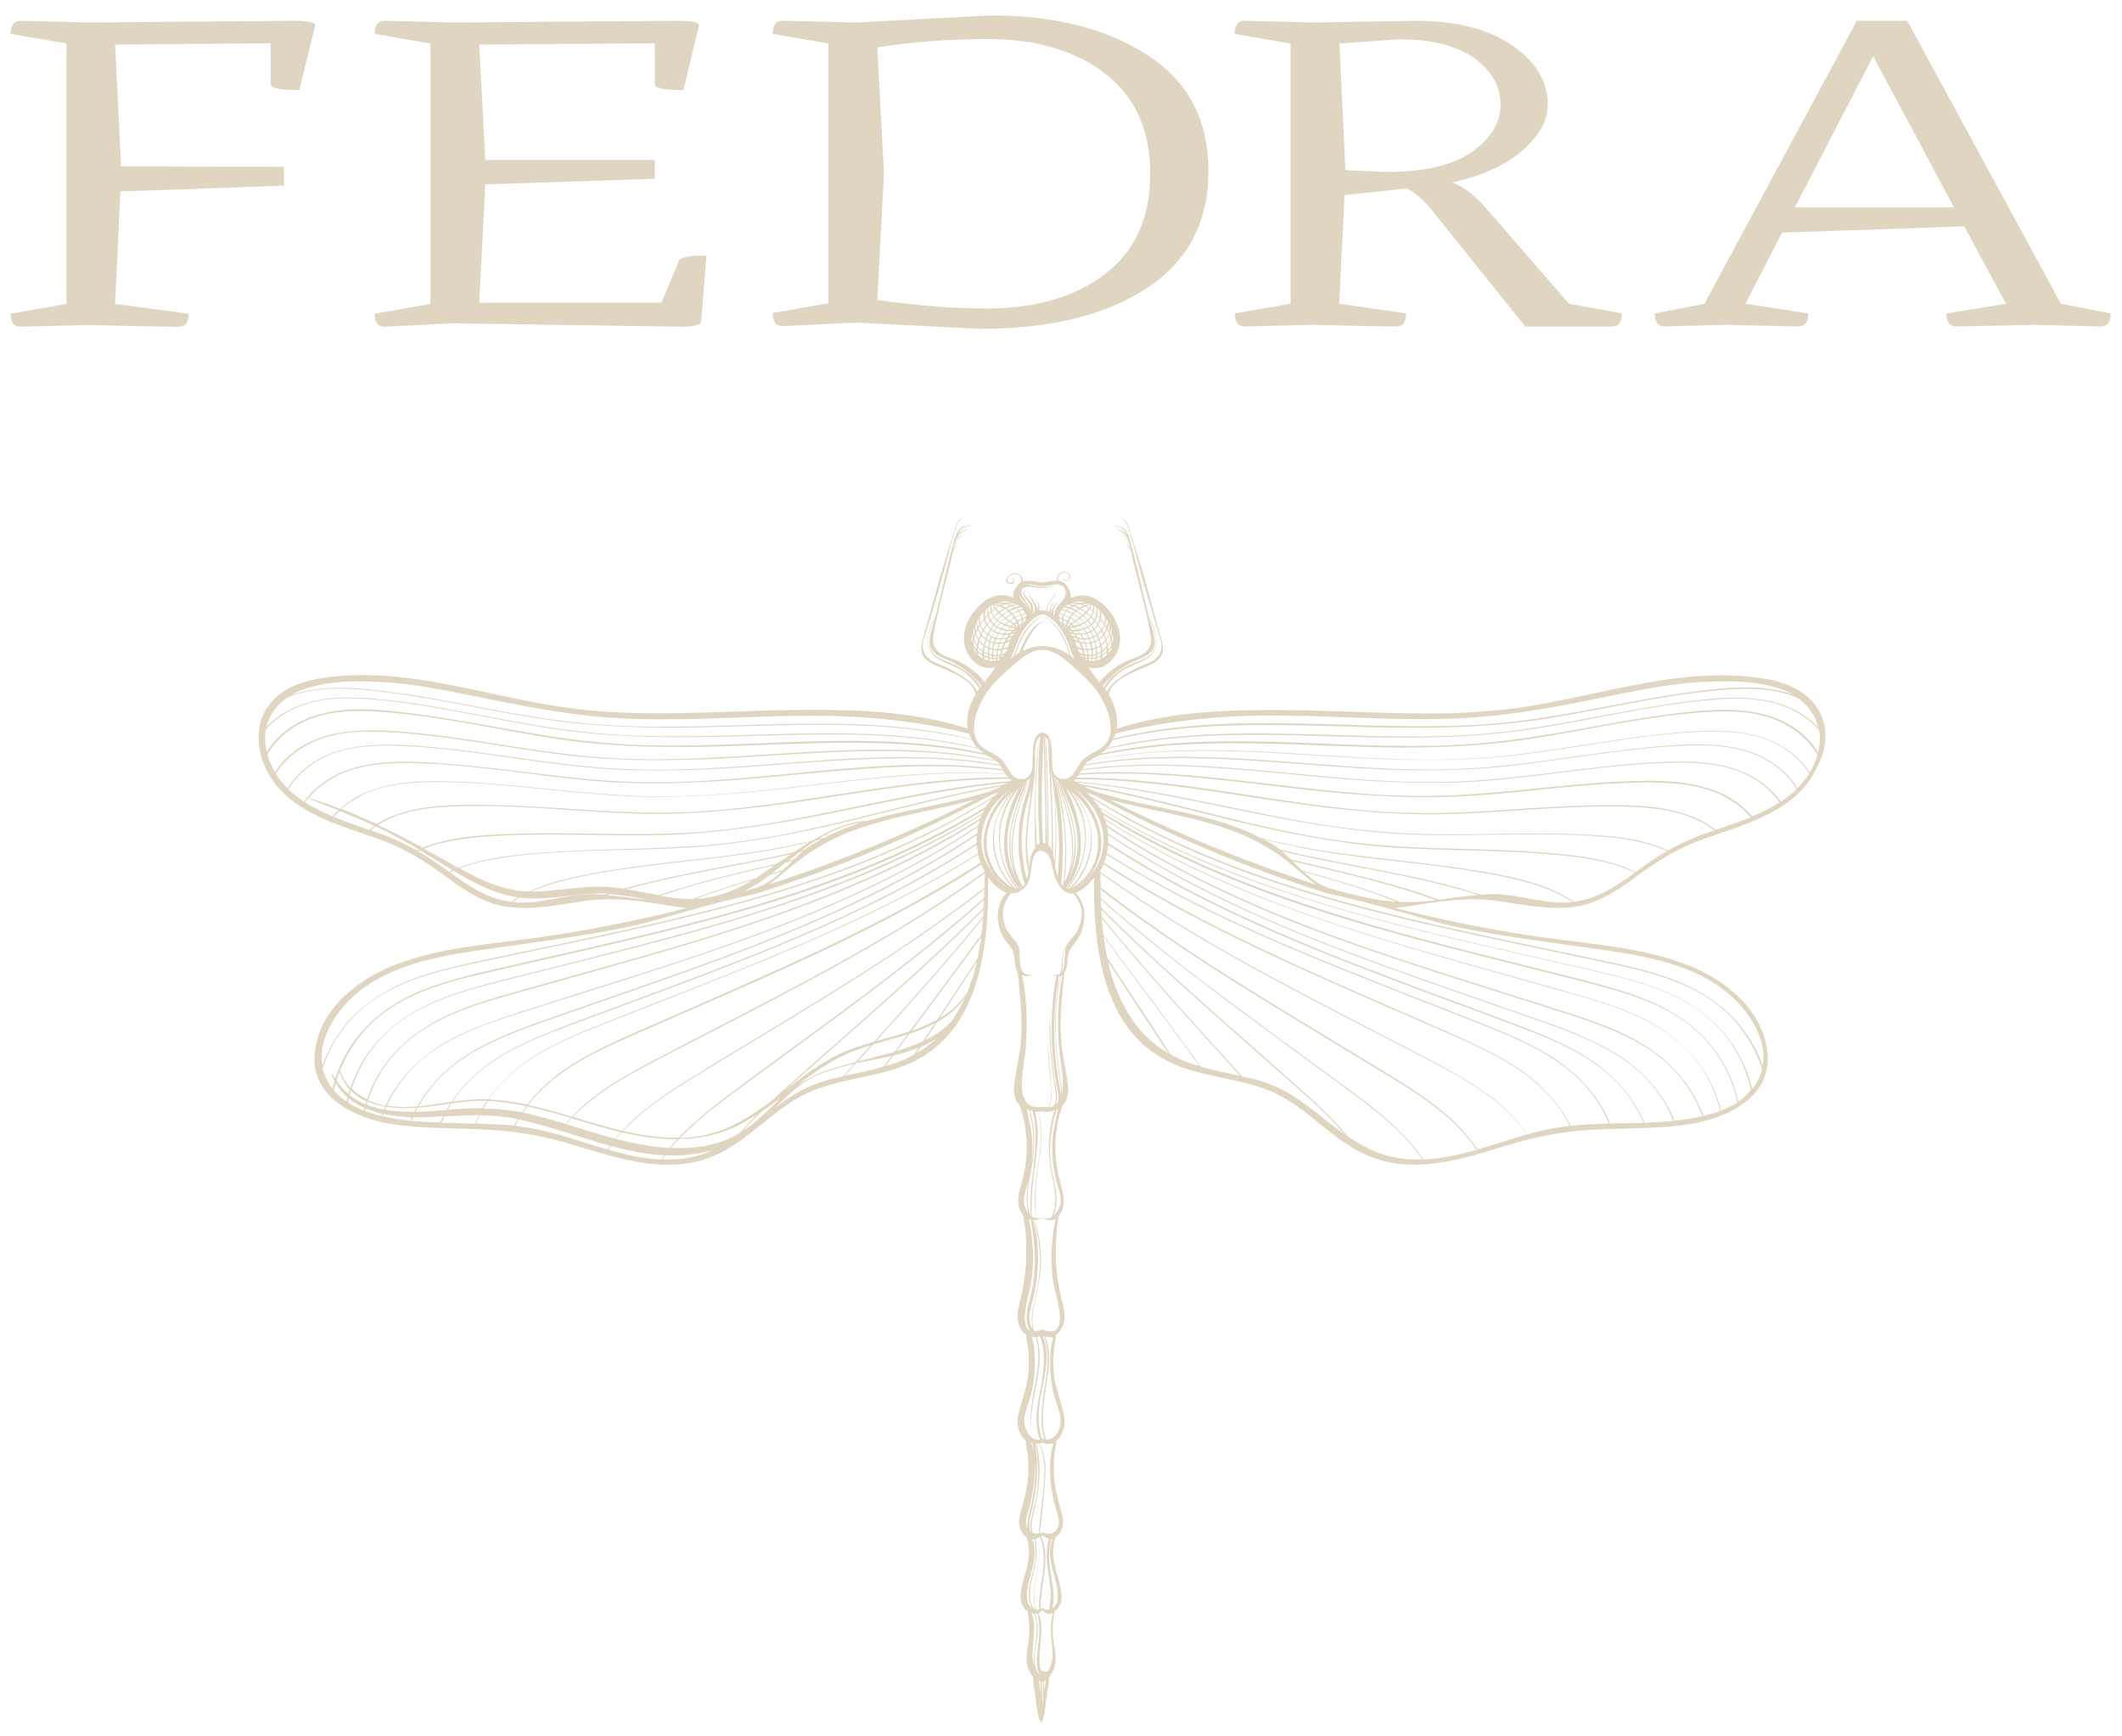 <?xml version="1.0" encoding="UTF-8"?> <svg xmlns="http://www.w3.org/2000/svg" width="99" height="81" viewBox="0 0 99 81" fill="none"><g clip-path="url(#clip0_95_1107)"><path fill-rule="evenodd" clip-rule="evenodd" d="M84.86 34.92C84.85 34.99 84.83 35.05 84.82 35.11C84.34 34.27 83.44 33.66 82.53 33.39C81.32 33.02 80.04 33.08 78.79 33.21C77.47 33.35 76.16 33.56 74.86 33.8C73.53 34.04 72.2 34.29 70.86 34.47C69.51 34.66 68.15 34.76 66.79 34.79C61.66 34.89 56.41 34.05 51.35 35.16C51.45 35.09 51.55 35.02 51.63 34.94C52.99 34.64 54.36 34.45 55.75 34.36C58.41 34.19 61.07 34.33 63.73 34.39C66.38 34.45 69.03 34.4 71.65 33.99C74.34 33.57 76.99 32.9 79.71 32.66C80.97 32.54 82.33 32.52 83.5 33.06C84.02 33.3 84.49 33.63 84.86 34.05C84.92 34.31 84.92 34.61 84.86 34.92ZM84.43 36.04C83.95 35.27 83.12 34.7 82.28 34.42C81.08 34.02 79.8 34.05 78.55 34.15C77.23 34.25 75.91 34.44 74.6 34.64C73.26 34.84 71.93 35.06 70.59 35.22C69.24 35.37 67.88 35.44 66.51 35.44C61.31 35.41 56 34.42 50.84 35.48C50.85 35.47 50.86 35.46 50.87 35.46C51 35.38 51.12 35.32 51.24 35.25C52.57 34.97 53.92 34.8 55.28 34.73C57.94 34.58 60.6 34.75 63.26 34.83C65.91 34.92 68.55 34.89 71.19 34.5C73.88 34.1 76.54 33.46 79.26 33.24C80.52 33.14 81.88 33.12 83.05 33.67C83.78 34.01 84.4 34.54 84.79 35.22C84.71 35.5 84.59 35.78 84.43 36.04ZM83.86 36.77C83.39 35.98 82.56 35.39 81.71 35.09C80.51 34.68 79.23 34.68 77.98 34.77C76.66 34.86 75.34 35.03 74.03 35.21C72.69 35.4 71.35 35.6 70.01 35.73C68.65 35.87 67.29 35.92 65.93 35.89C60.85 35.8 55.69 34.78 50.63 35.66C50.67 35.6 50.72 35.55 50.78 35.5C52.18 35.23 53.6 35.08 55.02 35.04C57.68 34.96 60.34 35.19 63 35.34C65.65 35.49 68.29 35.53 70.93 35.21C73.63 34.88 76.31 34.31 79.03 34.15C80.29 34.08 81.65 34.1 82.81 34.67C83.47 35 84.03 35.48 84.41 36.09C84.24 36.34 84.06 36.57 83.86 36.77ZM83.09 37.4C82.62 36.73 81.89 36.22 81.14 35.94C79.95 35.5 78.67 35.49 77.42 35.55C76.09 35.61 74.78 35.76 73.46 35.92C72.12 36.08 70.78 36.26 69.43 36.37C68.07 36.48 66.71 36.51 65.35 36.46C60.42 36.28 55.42 35.23 50.49 35.88C50.52 35.82 50.56 35.77 50.6 35.71C51.87 35.5 53.16 35.39 54.45 35.37C57.11 35.32 59.77 35.59 62.42 35.77C65.07 35.96 67.71 36.03 70.35 35.74C73.05 35.44 75.74 34.91 78.46 34.79C79.72 34.73 81.08 34.77 82.23 35.36C82.89 35.7 83.45 36.19 83.82 36.81C83.59 37.03 83.35 37.22 83.09 37.4ZM82.79 37.58C82.45 37.77 82.11 37.94 81.75 38.08C81.3 37.56 80.7 37.15 80.08 36.91C78.9 36.45 77.62 36.4 76.37 36.43C75.04 36.46 73.72 36.58 72.4 36.71C71.06 36.84 69.71 36.99 68.36 37.07C67 37.15 65.64 37.15 64.28 37.07C59.66 36.79 55 35.76 50.36 36.08C50.39 36.03 50.42 35.98 50.45 35.93C51.58 35.79 52.72 35.72 53.86 35.72C56.52 35.72 59.17 36.03 61.82 36.27C64.46 36.5 67.1 36.63 69.75 36.39C72.46 36.14 75.15 35.66 77.88 35.58C79.14 35.55 80.5 35.61 81.64 36.22C82.19 36.52 82.68 36.93 83.03 37.43C82.96 37.48 82.88 37.53 82.79 37.58ZM80.05 38.71C79.76 38.49 79.45 38.3 79.12 38.16C77.96 37.66 76.68 37.57 75.43 37.56C74.1 37.55 72.78 37.62 71.45 37.7C70.1 37.79 68.75 37.89 67.4 37.92C66.04 37.95 64.68 37.9 63.32 37.77C58.97 37.36 54.6 36.26 50.22 36.28C50.26 36.24 50.29 36.19 50.33 36.14C51.16 36.09 51.99 36.07 52.82 36.09C55.48 36.15 58.12 36.52 60.77 36.82C63.41 37.11 66.04 37.3 68.7 37.12C71.41 36.94 74.12 36.51 76.84 36.5C78.1 36.5 79.46 36.59 80.58 37.23C81 37.47 81.38 37.77 81.68 38.13C81.15 38.33 80.6 38.52 80.05 38.71ZM79.39 38.94C78.84 39.14 78.33 39.39 77.83 39.67C76.73 39.16 75.51 39.02 74.32 38.95C73 38.87 71.67 38.87 70.34 38.89C68.99 38.91 67.64 38.94 66.29 38.9C64.93 38.86 63.57 38.74 62.22 38.55C58.21 37.96 54.22 36.79 50.17 36.46C50.15 36.45 50.12 36.43 50.1 36.42C50.13 36.4 50.15 36.38 50.18 36.35C50.76 36.35 51.34 36.36 51.92 36.4C54.58 36.56 57.21 37.02 59.84 37.4C62.47 37.78 65.09 38.06 67.75 37.97C70.47 37.88 73.18 37.55 75.91 37.63C77.17 37.67 78.53 37.81 79.63 38.49C79.76 38.57 79.88 38.66 80 38.75C79.78 38.8 79.59 38.87 79.39 38.94ZM76.39 40.62C76.36 40.64 76.34 40.66 76.31 40.68C75.26 40.16 74.08 39.97 72.91 39.85C71.59 39.71 70.26 39.66 68.94 39.62C67.59 39.58 66.24 39.56 64.89 39.46C63.53 39.37 62.18 39.19 60.84 38.94C57.36 38.28 53.91 37.18 50.4 36.58C50.36 36.56 50.32 36.53 50.28 36.51C50.48 36.53 50.68 36.55 50.88 36.57C53.53 36.86 56.13 37.46 58.74 37.98C61.34 38.5 63.95 38.91 66.61 38.95C69.33 39 72.06 38.8 74.78 39.03C75.79 39.11 76.85 39.27 77.78 39.7C77.31 39.97 76.85 40.28 76.39 40.62ZM73.43 42.07C73.41 42.06 73.39 42.04 73.37 42.03C72.32 41.33 71.07 41.02 69.85 40.78C68.55 40.53 67.23 40.36 65.91 40.21C64.57 40.05 63.22 39.91 61.89 39.71C60.85 39.55 59.82 39.34 58.79 39.08C58.05 38.69 57.25 38.41 56.44 38.19C54.68 37.71 52.83 37.48 51.09 36.92C50.93 36.85 50.76 36.79 50.61 36.71C50.59 36.7 50.57 36.69 50.56 36.68C52.86 37.09 55.13 37.7 57.4 38.25C59.98 38.87 62.57 39.39 65.23 39.55C67.95 39.71 70.68 39.63 73.39 39.96C74.37 40.08 75.39 40.27 76.28 40.71C75.41 41.34 74.51 41.93 73.43 42.07ZM73.12 42.1C71.85 42.16 70.63 41.63 69.38 41.72C69.27 41.73 69.17 41.74 69.07 41.74C68.68 41.61 68.29 41.49 67.9 41.38C66.62 41.03 65.32 40.77 64.02 40.52C62.69 40.26 61.36 40.02 60.05 39.71C59.94 39.68 59.83 39.66 59.72 39.63C59.62 39.55 59.52 39.48 59.42 39.42C59.26 39.32 59.1 39.23 58.94 39.15C60.02 39.42 61.11 39.64 62.21 39.81C64.9 40.2 67.63 40.36 70.3 40.93C71.36 41.16 72.46 41.47 73.37 42.09C73.28 42.09 73.2 42.1 73.12 42.1ZM67.1 41.97C66.73 41.82 66.35 41.69 65.97 41.57C64.71 41.17 63.42 40.85 62.13 40.54C61.5 40.39 60.87 40.24 60.23 40.09C60.09 39.96 59.95 39.83 59.81 39.71C59.99 39.76 60.18 39.8 60.36 39.84C63.01 40.44 65.73 40.8 68.34 41.56C68.54 41.62 68.75 41.68 68.95 41.75C68.2 41.82 67.62 41.91 67.1 41.97ZM65.31 42.07C65.04 41.96 64.76 41.85 64.49 41.76C63.26 41.32 62.01 40.95 60.75 40.61C60.6 40.47 60.45 40.32 60.29 40.17C62.34 40.66 64.4 41.1 66.39 41.78C66.59 41.85 66.79 41.92 66.98 42C66.41 42.05 65.9 42.1 65.31 42.07ZM60.83 40.67C62.21 41.05 63.58 41.45 64.91 41.97C64.99 42 65.07 42.03 65.15 42.07C64.37 42.02 63.44 41.84 62.05 41.44C61.58 41.3 61.19 41.01 60.83 40.67ZM61.38 41.26C58.07 40.19 54.85 38.86 51.74 37.29C53.9 37.89 56.18 38.12 58.24 39.06C58.96 39.39 59.62 39.81 60.23 40.32C60.61 40.64 60.99 40.96 61.38 41.26ZM67.77 43.2C70.16 43.71 72.57 43.99 74.99 44.34C77.13 44.65 79.54 45.13 81.09 46.78C81.8 47.53 82.43 48.64 82.24 49.72C82.12 49.37 81.97 49.04 81.79 48.73C80.96 47.25 79.6 46.27 78.03 45.68C76.93 45.27 75.78 45.02 74.64 44.78C73.45 44.53 72.27 44.28 71.08 44.03C68.7 43.53 66.32 43.02 63.97 42.41C59.39 41.23 54.9 39.65 50.87 37.13C50.81 37.07 50.75 37.02 50.69 36.97C50.81 37.01 50.92 37.05 51.04 37.09C54.53 38.97 58.21 40.52 62.01 41.7C64.44 42.21 66.66 42.96 67.77 43.2ZM82.19 49.95C82.1 50.27 81.95 50.55 81.75 50.79C81.62 50.26 81.43 49.74 81.17 49.27C80.37 47.77 79.03 46.77 77.46 46.16C76.37 45.73 75.22 45.46 74.08 45.2C72.9 44.93 71.72 44.66 70.53 44.39C68.16 43.85 65.79 43.3 63.45 42.65C59.2 41.47 55.05 39.95 51.28 37.66C51.19 37.51 51.09 37.38 50.97 37.25C53.78 39.03 56.88 40.33 60.04 41.35C64.66 42.84 69.45 43.74 74.19 44.75C76.43 45.23 78.96 45.66 80.66 47.34C81.39 48.06 81.9 48.93 82.21 49.86C82.2 49.88 82.2 49.92 82.19 49.95ZM81.1 51.39C80.98 50.86 80.8 50.35 80.56 49.88C79.79 48.36 78.47 47.33 76.92 46.68C75.84 46.23 74.7 45.94 73.57 45.64C72.4 45.34 71.22 45.05 70.04 44.75C67.68 44.16 65.32 43.55 63 42.85C58.96 41.63 55.01 40.1 51.42 37.89C51.39 37.84 51.37 37.78 51.34 37.73C53.91 39.31 56.71 40.52 59.56 41.49C64.16 43.06 68.92 44.04 73.65 45.13C75.88 45.65 78.4 46.13 80.07 47.83C80.9 48.67 81.44 49.72 81.69 50.84C81.52 51.06 81.32 51.24 81.1 51.39ZM80.3 51.81C80.2 51.4 80.06 51.01 79.88 50.64C79.15 49.1 77.86 48.04 76.33 47.35C75.26 46.87 74.13 46.55 73.01 46.23C71.84 45.9 70.67 45.57 69.51 45.25C67.17 44.59 64.83 43.93 62.52 43.17C58.69 41.9 54.95 40.35 51.54 38.2C51.52 38.14 51.49 38.07 51.47 38.01C53.88 39.51 56.48 40.68 59.14 41.66C63.7 43.33 68.45 44.42 73.15 45.61C75.37 46.18 77.88 46.71 79.51 48.45C80.31 49.3 80.82 50.34 81.06 51.44C80.81 51.58 80.56 51.7 80.3 51.81ZM79.87 51.95C78.85 52.25 77.79 52.34 76.72 52.37C76.1 50.9 74.95 49.81 73.56 49.04C72.53 48.47 71.44 48.06 70.34 47.64C69.2 47.21 68.07 46.79 66.93 46.37C64.65 45.52 62.37 44.67 60.14 43.71C57.21 42.47 54.36 41.05 51.7 39.32C51.71 39.2 51.7 39.07 51.7 38.95C53.55 40.19 55.51 41.26 57.52 42.2C61.92 44.27 66.54 45.77 71.12 47.38C73.28 48.14 75.73 48.9 77.2 50.78C77.56 51.23 77.84 51.73 78.05 52.25C78.07 52.25 78.09 52.24 78.11 52.24C77.47 50.7 76.26 49.58 74.8 48.81C73.76 48.26 72.66 47.87 71.55 47.48C70.41 47.08 69.26 46.68 68.11 46.28C65.81 45.48 63.52 44.67 61.26 43.77C57.92 42.43 54.67 40.87 51.69 38.88C51.68 38.78 51.67 38.68 51.65 38.58C53.78 40.01 56.08 41.19 58.43 42.22C62.89 44.16 67.56 45.52 72.18 47C74.36 47.7 76.83 48.38 78.36 50.21C78.82 50.77 79.17 51.39 79.41 52.05C79.43 52.05 79.45 52.04 79.47 52.04C79.43 51.93 79.39 51.82 79.34 51.71C78.66 50.15 77.41 49.04 75.9 48.3C74.85 47.78 73.73 47.43 72.61 47.07C71.45 46.7 70.3 46.34 69.14 45.97C66.82 45.24 64.5 44.5 62.22 43.66C58.52 42.3 54.91 40.68 51.63 38.49C51.61 38.41 51.59 38.34 51.57 38.26C53.81 39.68 56.22 40.84 58.69 41.82C63.21 43.61 67.92 44.83 72.59 46.15C74.79 46.77 77.28 47.38 78.87 49.16C79.56 49.93 80.02 50.85 80.26 51.83C80.12 51.88 80 51.92 79.87 51.95ZM75.12 52.41C74.52 50.96 73.4 49.86 72.04 49.08C71.02 48.49 69.93 48.06 68.85 47.63C67.72 47.18 66.59 46.74 65.46 46.3C63.2 45.41 60.94 44.51 58.71 43.52C56.28 42.43 53.89 41.22 51.64 39.81C51.67 39.68 51.69 39.54 51.7 39.41C53.22 40.4 54.81 41.29 56.43 42.09C60.78 44.25 65.38 45.85 69.92 47.55C72.07 48.36 74.5 49.16 75.93 51.07C76.24 51.48 76.48 51.92 76.68 52.38C76.15 52.39 75.63 52.4 75.12 52.41ZM73.28 52.52C72.69 51.34 71.73 50.4 70.59 49.68C69.6 49.06 68.52 48.58 67.45 48.1C66.34 47.61 65.23 47.13 64.12 46.64C61.89 45.67 59.67 44.68 57.49 43.6C55.44 42.59 53.43 41.49 51.51 40.25C51.56 40.12 51.6 40 51.63 39.87C52.74 40.56 53.88 41.2 55.03 41.81C59.34 44.05 63.91 45.73 68.42 47.52C70.55 48.36 72.97 49.22 74.36 51.15C74.65 51.55 74.88 51.97 75.06 52.41C74.46 52.43 73.87 52.45 73.28 52.52ZM72.26 52.67C71.93 52.74 71.59 52.82 71.26 52.92C70.76 52.19 70.12 51.56 69.38 51.03C68.43 50.34 67.39 49.8 66.35 49.25C65.28 48.69 64.2 48.13 63.12 47.57C60.96 46.45 58.8 45.32 56.7 44.11C54.85 43.04 53.05 41.9 51.33 40.66C51.33 40.65 51.33 40.64 51.33 40.63C51.4 40.52 51.45 40.41 51.49 40.32C52.27 40.82 53.07 41.31 53.88 41.77C58.1 44.17 62.6 46.03 67.04 47.98C69.14 48.9 71.52 49.85 72.84 51.84C72.99 52.06 73.12 52.29 73.23 52.53C72.9 52.56 72.58 52.61 72.26 52.67ZM68.93 53.62C68.5 52.98 67.97 52.4 67.36 51.89C66.46 51.14 65.46 50.53 64.46 49.92C63.42 49.29 62.39 48.66 61.35 48.03C59.27 46.77 57.19 45.5 55.17 44.15C53.87 43.28 52.59 42.36 51.35 41.4C51.34 41.18 51.34 40.95 51.34 40.73C51.96 41.18 52.58 41.61 53.22 42.03C57.28 44.7 61.65 46.85 65.95 49.09C67.85 50.08 69.99 51.1 71.24 52.92C70.47 53.14 69.7 53.4 68.93 53.62ZM66.41 54.09C66.11 53.64 65.75 53.22 65.35 52.82C64.52 51.99 63.57 51.29 62.63 50.6C61.65 49.88 60.67 49.16 59.7 48.45C57.74 47.01 55.78 45.57 53.89 44.04C53.03 43.34 52.18 42.63 51.35 41.89C51.35 41.76 51.34 41.62 51.34 41.49C51.5 41.61 51.66 41.74 51.82 41.86C55.69 44.79 59.91 47.22 64.05 49.75C65.79 50.81 67.74 51.91 68.89 53.64C68.07 53.87 67.24 54.05 66.41 54.09ZM64.55 53.86C63.95 53.67 63.41 53.37 62.89 53.02C62.87 53 62.86 52.98 62.84 52.96C62.09 52.06 61.21 51.28 60.33 50.5C59.42 49.69 58.51 48.89 57.6 48.09C55.78 46.48 53.96 44.87 52.21 43.17C51.93 42.9 51.65 42.62 51.37 42.34C51.36 42.21 51.36 42.09 51.35 41.96C54.79 45 58.56 47.65 62.25 50.38C63.7 51.45 65.32 52.57 66.36 54.08C65.76 54.11 65.15 54.05 64.55 53.86ZM58.92 50.46C58.6 50.36 58.28 50.28 57.95 50.21C57.46 49.67 56.97 49.13 56.48 48.59C54.85 46.79 53.22 44.98 51.68 43.1C51.59 42.99 51.49 42.87 51.4 42.75C51.39 42.65 51.39 42.54 51.38 42.44C54.13 45.17 57.08 47.69 59.97 50.26C60.9 51.09 61.92 51.95 62.75 52.93C61.51 52.05 60.41 50.92 58.92 50.46ZM56.02 49.76C55.74 49.35 55.45 48.95 55.15 48.56C54.43 47.58 53.71 46.61 52.98 45.64C52.47 44.96 51.97 44.28 51.47 43.59C51.44 43.34 51.42 43.09 51.4 42.84C53.46 45.36 55.67 47.77 57.85 50.18C57.24 50.05 56.62 49.93 56.02 49.76ZM55.59 49.62C55.24 49.5 54.92 49.36 54.6 49.18C54.47 48.97 54.33 48.76 54.2 48.55C53.54 47.53 52.87 46.52 52.2 45.51C52.02 45.24 51.84 44.96 51.66 44.68C51.59 44.35 51.54 44.02 51.49 43.68C52.6 45.2 53.73 46.7 54.85 48.21C55.21 48.7 55.58 49.2 55.95 49.71C55.82 49.7 55.71 49.66 55.59 49.62ZM52.8 47.53C52.24 46.69 51.9 45.79 51.69 44.85C52.43 45.98 53.17 47.1 53.91 48.23C54.1 48.53 54.3 48.83 54.5 49.13C53.83 48.74 53.25 48.21 52.8 47.53ZM50.23 41.39C50.32 41.34 50.41 41.29 50.5 41.21C50.69 41.05 50.87 40.86 51 40.64C51.3 40.16 51.43 39.58 51.36 39.02C51.26 38.2 50.83 37.41 50.19 36.87C50.21 36.88 50.23 36.9 50.25 36.91C51.26 37.65 51.8 38.94 51.29 40.16C51.14 40.55 50.64 41.24 50.23 41.39ZM50.46 42.58C50.47 43.03 50.33 43.4 50.03 43.74C49.87 43.93 49.71 44.1 49.69 44.36C49.67 44.6 49.71 45.12 49.52 45.36C49.58 45.19 49.58 44.99 49.58 44.81C49.59 44.45 49.69 44.12 49.88 43.81C49.9 43.78 49.92 43.76 49.94 43.73C49.92 43.75 49.9 43.78 49.88 43.8C49.72 44.05 49.62 44.31 49.57 44.6C49.52 44.88 49.55 45.15 49.46 45.42C49.39 45.47 49.29 45.5 49.15 45.47C49.14 45.47 49.13 45.49 49.14 45.49C49.18 45.51 49.23 45.53 49.28 45.54C49.1 46.5 49.04 47.47 49.07 48.45C49.08 48.94 49.12 49.43 49.18 49.91C49.21 50.18 49.26 50.44 49.31 50.71C49.34 50.88 49.4 51.09 49.37 51.27C49.37 51.34 49.34 51.42 49.31 51.48C49.29 51.5 49.26 51.52 49.24 51.54C49.27 51.49 49.29 51.43 49.3 51.37C49.35 50.98 49.22 50.56 49.17 50.18C49.11 49.73 49.06 49.27 49.03 48.81C49 48.38 49.01 47.94 48.98 47.51C48.92 48.23 49 48.99 49.07 49.7C49.11 50.03 49.15 50.35 49.2 50.67C49.25 50.99 49.34 51.36 49.14 51.6C49.11 51.62 49.07 51.63 49.03 51.64C49 51.65 48.98 51.65 48.95 51.65C49.11 51.37 49.06 50.99 49.04 50.68C48.99 50.05 48.96 49.41 48.89 48.77H48.88C48.9 49.29 48.95 49.82 48.99 50.34C49.02 50.75 49.13 51.26 48.92 51.64C48.82 51.65 48.72 51.65 48.62 51.63C48.49 51.65 48.35 51.65 48.22 51.62C47.82 51.54 47.7 51.11 47.68 50.76C47.64 50.15 47.81 49.5 47.85 48.89C47.93 47.79 47.92 46.6 47.69 45.49C47.82 45.55 47.98 45.55 48.11 45.47C48.12 45.46 48.11 45.45 48.1 45.45C47.49 45.58 47.59 44.68 47.56 44.35C47.54 44.09 47.39 43.92 47.22 43.73C46.92 43.39 46.78 43.02 46.79 42.57C46.8 42.2 46.97 41.94 47.16 41.67C47.23 41.68 47.3 41.67 47.38 41.65C47.62 41.62 47.86 41.39 47.96 41.19C48.11 40.9 48.1 40.53 48.16 40.19C48.23 39.88 48.4 39.54 48.77 39.76C48.91 39.85 48.98 40.01 49.04 40.17C49.05 40.21 49.05 40.25 49.06 40.28C49.11 40.55 49.18 40.82 49.28 41.07C49.4 41.36 49.73 41.77 50.08 41.67C50.28 41.96 50.46 42.21 50.46 42.58ZM49.41 48.89C49.45 49.5 49.62 50.15 49.58 50.76C49.57 50.86 49.56 50.97 49.53 51.08C49.55 50.87 49.52 50.66 49.49 50.46C49.4 49.88 49.32 49.31 49.28 48.72C49.25 48.17 49.25 47.63 49.28 47.08C49.29 46.81 49.32 46.54 49.35 46.26C49.38 46 49.41 45.75 49.52 45.51C49.54 45.5 49.56 45.5 49.57 45.49C49.34 46.6 49.33 47.79 49.41 48.89ZM49.49 51.05C49.48 50.92 49.45 50.79 49.43 50.67C49.32 50.09 49.25 49.51 49.21 48.92C49.13 47.79 49.22 46.65 49.39 45.53C49.42 45.53 49.46 45.53 49.49 45.52C49.32 45.86 49.32 46.3 49.28 46.67C49.23 47.24 49.22 47.82 49.24 48.39C49.26 48.91 49.31 49.43 49.38 49.94C49.43 50.32 49.52 50.69 49.49 51.05ZM49.26 52.18C49.15 52.66 49.08 53.16 49.09 53.65C49.1 54.14 49.16 54.64 49.29 55.12C49.39 55.46 49.56 55.9 49.45 56.25C49.39 56.43 49.28 56.61 49.13 56.72C49.49 56.03 49.16 55.15 49.05 54.44C48.9 53.52 49.03 52.63 49.3 51.75C49.32 51.75 49.34 51.74 49.36 51.73C49.32 51.9 49.29 52.05 49.26 52.18ZM48.8 62.07C48.74 62.05 48.69 62.04 48.63 62.02C48.57 62.03 48.52 62.05 48.46 62.07C48.38 62.09 48.32 62.1 48.26 62.1C48.25 62.09 48.24 62.08 48.24 62.07C48 61.25 48.42 60.34 48.52 59.52C48.63 58.66 48.55 57.74 48.26 56.91C48.3 56.91 48.34 56.91 48.37 56.9C48.45 56.89 48.52 56.87 48.59 56.83C48.6 56.82 48.59 56.8 48.58 56.81C48.51 56.83 48.43 56.84 48.37 56.83C48.22 55.98 48.34 55.13 48.46 54.28C48.57 53.49 48.67 52.64 48.43 51.87C48.5 51.87 48.56 51.86 48.62 51.84C48.81 51.89 49.01 51.88 49.2 51.79C48.95 52.54 48.89 53.37 48.97 54.16C49.05 55.03 49.48 55.95 49.05 56.78C48.94 56.84 48.8 56.87 48.66 56.82C48.64 56.82 48.64 56.84 48.65 56.84C48.83 56.93 49.06 56.94 49.25 56.87C49.15 57.27 49.11 57.7 49.08 58.08C49.03 58.71 49.06 59.35 49.17 59.98C49.27 60.44 49.92 62.39 48.8 62.07ZM49.27 65.39C49.37 65.69 49.5 66.02 49.48 66.34C49.46 66.71 49.21 67.2 48.8 67.15C48.52 66.32 48.69 65.43 48.82 64.59C48.93 63.87 49.06 63.04 48.76 62.35C48.89 62.36 49.01 62.37 49.14 62.4C49 62.82 48.99 63.34 49 63.74C49 64.3 49.09 64.85 49.27 65.39ZM49.29 70.48C49.35 70.69 49.45 70.96 49.38 71.19C49.25 71.57 48.93 71.6 48.63 71.48C48.59 71.5 48.55 71.51 48.51 71.52C48.62 70.77 48.67 70.01 48.74 69.26C48.8 68.63 48.82 67.92 48.51 67.34C48.55 67.33 48.59 67.31 48.63 67.29C48.71 67.33 48.79 67.36 48.85 67.36C48.95 67.36 49.06 67.35 49.15 67.32C48.95 67.92 48.97 68.71 49.03 69.27C49.09 69.67 49.17 70.08 49.29 70.48ZM49.34 74.26C49.35 74.45 49.38 74.7 49.25 74.87C49.21 74.93 49.15 74.98 49.08 75.03C49.23 74.58 49.12 73.99 49.05 73.56C49 73.24 48.95 72.91 48.94 72.58C48.93 72.31 48.99 72.07 49.03 71.81C49.05 71.81 49.08 71.81 49.1 71.81C48.94 72.18 48.97 72.66 49.06 73.03C49.15 73.44 49.31 73.85 49.34 74.26ZM49.1 77.25C49.1 77.47 49.03 77.73 48.91 77.93C48.88 77.96 48.83 77.97 48.78 77.98C48.67 77.99 48.58 77.93 48.53 77.85C48.51 77.77 48.5 77.68 48.5 77.6C48.48 77.3 48.52 77 48.54 76.7C48.58 76.25 48.65 75.68 48.45 75.26C48.52 75.23 48.58 75.18 48.63 75.1C48.77 75.3 48.96 75.32 49.13 75.25C48.91 75.92 49.11 76.54 49.1 77.25ZM48.73 78.85C48.72 78.71 48.71 78.57 48.68 78.44C48.72 78.43 48.76 78.41 48.8 78.39C48.78 78.54 48.75 78.69 48.73 78.85ZM48.67 79.34C48.66 79.4 48.66 79.47 48.65 79.54C48.65 79.18 48.62 78.81 48.6 78.45C48.61 78.45 48.63 78.46 48.64 78.46C48.65 78.46 48.65 78.46 48.66 78.45C48.68 78.75 48.67 79.04 48.67 79.34ZM48.46 78.39C48.49 78.41 48.52 78.42 48.55 78.43C48.55 78.68 48.56 78.93 48.57 79.17C48.54 78.92 48.51 78.65 48.46 78.39ZM48.37 76.55C48.43 76.14 48.47 75.68 48.29 75.29C48.33 75.29 48.37 75.29 48.41 75.27C48.46 75.57 48.5 75.86 48.49 76.17C48.47 76.5 48.42 76.82 48.39 77.15C48.37 77.41 48.35 77.69 48.43 77.95C48.45 78.02 48.49 78.1 48.55 78.16C48.1 77.8 48.3 77.03 48.37 76.55ZM48.25 77.11C48.23 77.27 48.22 77.48 48.24 77.67C48.2 77.53 48.17 77.38 48.17 77.25C48.17 76.54 48.36 75.92 48.13 75.25C48.17 75.27 48.21 75.28 48.25 75.28C48.48 75.88 48.32 76.48 48.25 77.11ZM48.01 74.87C47.89 74.7 47.91 74.45 47.92 74.26C47.95 73.84 48.11 73.43 48.2 73.03C48.28 72.65 48.32 72.18 48.16 71.81C48.2 71.81 48.23 71.81 48.27 71.8C48.31 72.12 48.33 72.44 48.3 72.77C48.26 73.13 48.14 73.47 48.06 73.82C47.97 74.21 47.95 74.66 48.15 75.02C48.1 74.97 48.05 74.92 48.01 74.87ZM48.13 70.47C48.22 70.11 48.29 69.75 48.33 69.39C48.38 69 48.39 68.61 48.38 68.22C48.38 68.03 48.36 67.85 48.34 67.66C48.33 67.56 48.33 67.45 48.3 67.35C48.31 67.35 48.32 67.35 48.33 67.35C48.44 68.18 48.49 68.98 48.35 69.81C48.29 70.18 48.17 70.53 48.1 70.89C48.06 71.09 48.06 71.29 48.11 71.48C48.1 71.48 48.09 71.47 48.08 71.47C47.96 71.15 48.04 70.81 48.13 70.47ZM47.95 70.9C47.93 71.04 47.92 71.18 47.95 71.31C47.93 71.27 47.91 71.23 47.89 71.18C47.82 70.96 47.92 70.69 47.98 70.47C48.1 70.07 48.18 69.67 48.23 69.25C48.29 68.69 48.32 67.9 48.11 67.3C48.13 67.31 48.15 67.31 48.17 67.32C48.17 67.41 48.2 67.51 48.21 67.6C48.24 67.83 48.26 68.06 48.28 68.29C48.31 68.75 48.28 69.22 48.21 69.68C48.15 70.1 48.02 70.49 47.95 70.9ZM48.18 71.51C48.07 71.2 48.15 70.88 48.23 70.57C48.32 70.22 48.4 69.87 48.44 69.51C48.53 68.81 48.53 68.05 48.36 67.35C48.38 67.35 48.39 67.35 48.41 67.35C48.43 67.35 48.46 67.34 48.49 67.34C48.76 67.98 48.75 68.64 48.69 69.33C48.62 70.06 48.51 70.8 48.47 71.53C48.37 71.54 48.27 71.54 48.18 71.51ZM48.31 75.08C48.28 75.07 48.25 75.06 48.23 75.05C47.91 74.55 48.07 73.93 48.22 73.38C48.36 72.87 48.42 72.32 48.31 71.8C48.34 71.79 48.37 71.78 48.39 71.77C48.74 72.86 48.01 73.99 48.31 75.08ZM48.66 73.29C48.59 73.88 48.44 74.48 48.48 75.08C48.44 75.09 48.39 75.09 48.34 75.09C48.02 73.99 48.76 72.85 48.39 71.76C48.43 71.74 48.48 71.72 48.52 71.69C48.71 72.22 48.73 72.73 48.66 73.29ZM48.9 73.32C48.95 73.65 49 73.97 49.02 74.3C49.03 74.57 48.98 74.82 48.95 75.09C48.85 75.11 48.74 75.09 48.64 75C48.61 75.03 48.57 75.06 48.54 75.07C48.55 74.45 48.67 73.85 48.74 73.23C48.8 72.73 48.8 72.14 48.57 71.68C48.6 71.66 48.62 71.64 48.65 71.62C48.74 71.69 48.84 71.76 48.95 71.79C48.86 71.99 48.85 72.24 48.84 72.45C48.81 72.74 48.85 73.03 48.9 73.32ZM48.83 63.22C48.83 63.02 48.8 62.82 48.75 62.63C48.73 62.54 48.7 62.42 48.65 62.34C48.67 62.34 48.69 62.34 48.72 62.34C48.83 62.72 48.89 63.09 48.88 63.48C48.87 63.93 48.79 64.38 48.72 64.83C48.6 65.6 48.49 66.39 48.73 67.14C48.7 67.13 48.66 67.12 48.63 67.11C48.62 67.11 48.62 67.11 48.61 67.12C48.31 66.22 48.51 65.32 48.69 64.41C48.77 64.02 48.84 63.62 48.83 63.22ZM47.79 66.34C47.77 66.02 47.9 65.69 48 65.39C48.18 64.85 48.26 64.3 48.28 63.73C48.29 63.32 48.28 62.8 48.13 62.38C48.19 62.37 48.25 62.36 48.31 62.36C48.76 63.75 47.94 65.15 48.11 66.56C48.11 66.57 48.12 66.57 48.12 66.56C48.02 65.16 48.83 63.74 48.36 62.36C48.42 62.36 48.47 62.35 48.53 62.35C48.55 62.48 48.62 62.62 48.64 62.75C48.69 62.98 48.7 63.22 48.7 63.45C48.7 63.89 48.63 64.33 48.55 64.76C48.4 65.54 48.22 66.39 48.52 67.16C48.08 67.22 47.81 66.72 47.79 66.34ZM48.08 59.98C48.19 59.35 48.22 58.72 48.17 58.08C48.14 57.69 48.1 57.26 48 56.87C48.03 56.88 48.06 56.89 48.09 56.9C48.26 57.87 48.35 58.82 48.21 59.8C48.15 60.27 47.98 60.73 47.91 61.2C47.87 61.5 47.89 61.83 48.06 62.07C47.53 61.83 48.01 60.37 48.08 59.98ZM47.81 56.26C47.7 55.91 47.87 55.47 47.97 55.13C47.98 55.11 47.98 55.09 47.99 55.07C47.9 55.58 47.84 56.1 47.98 56.58C47.9 56.48 47.85 56.37 47.81 56.26ZM48.31 52.95C48.32 53.39 48.29 53.84 48.24 54.28C48.15 55.08 48 55.9 48.1 56.7C48.08 56.68 48.06 56.67 48.05 56.65C47.79 55.82 48.06 54.98 48.19 54.13C48.31 53.37 48.28 52.52 48.05 51.78C48.05 51.78 48.06 51.78 48.06 51.79C48.1 51.81 48.14 51.82 48.18 51.84C48.19 51.97 48.24 52.11 48.26 52.24C48.29 52.47 48.31 52.71 48.31 52.95ZM48.13 56.72C48.1 55.87 48.2 55.04 48.31 54.2C48.37 53.76 48.42 53.32 48.42 52.87C48.42 52.67 48.4 52.47 48.37 52.27C48.35 52.14 48.33 51.98 48.29 51.85C48.33 51.86 48.38 51.86 48.42 51.86C48.64 52.71 48.54 53.56 48.42 54.41C48.31 55.2 48.18 56.02 48.36 56.82C48.27 56.81 48.2 56.78 48.13 56.72ZM48.19 56.91C48.21 56.91 48.22 56.91 48.24 56.91C48.51 57.86 48.6 58.83 48.44 59.82C48.32 60.54 48.01 61.29 48.19 62.01C47.94 61.66 48.03 61.22 48.14 60.82C48.26 60.38 48.34 59.94 48.39 59.48C48.47 58.64 48.44 57.73 48.19 56.91ZM47.9 51.75C47.94 51.76 47.97 51.77 48.01 51.77C48.11 52.19 48.19 52.6 48.21 53.03C48.23 53.47 48.2 53.9 48.12 54.33C48.15 54.11 48.16 53.88 48.17 53.66C48.18 53.17 48.11 52.67 48 52.19C47.98 52.05 47.94 51.9 47.9 51.75ZM45.98 40.17C45.47 38.95 46.01 37.66 47.02 36.92C47.04 36.91 47.06 36.89 47.08 36.88C46.44 37.42 46.01 38.21 45.91 39.03C45.84 39.59 45.97 40.17 46.27 40.65C46.4 40.87 46.58 41.06 46.77 41.22C46.86 41.29 46.95 41.35 47.04 41.4C46.63 41.24 46.13 40.55 45.98 40.17ZM45.94 40.66C44.22 41.91 42.42 43.05 40.57 44.11C38.46 45.33 36.31 46.45 34.15 47.57C33.07 48.13 31.99 48.68 30.92 49.25C29.88 49.79 28.84 50.34 27.89 51.03C27.45 51.35 27.04 51.71 26.68 52.1C26.61 52.08 26.53 52.05 26.46 52.03C25.86 51.85 25.26 51.68 24.64 51.55C25.99 49.76 28.24 48.86 30.23 47.99C34.67 46.03 39.17 44.18 43.39 41.78C44.2 41.32 45 40.84 45.78 40.33C45.82 40.42 45.87 40.53 45.94 40.64C45.94 40.64 45.94 40.65 45.94 40.66ZM45.93 41.41C44.69 42.37 43.41 43.29 42.11 44.16C40.09 45.51 38.01 46.78 35.93 48.04C34.89 48.67 33.85 49.29 32.82 49.93C31.82 50.54 30.82 51.15 29.92 51.9C29.6 52.17 29.3 52.45 29.03 52.75C28.25 52.57 27.47 52.33 26.73 52.1C27.99 50.78 29.76 49.92 31.35 49.09C35.65 46.85 40.02 44.7 44.08 42.03C44.72 41.61 45.34 41.18 45.96 40.73C45.94 40.96 45.93 41.18 45.93 41.41ZM45.91 41.89C45.08 42.63 44.23 43.34 43.37 44.04C41.48 45.57 39.52 47.01 37.56 48.45C36.58 49.17 35.6 49.88 34.63 50.6C33.69 51.3 32.75 52 31.91 52.82C31.83 52.9 31.75 52.99 31.67 53.07C30.8 53.09 29.93 52.96 29.07 52.76C30.23 51.51 31.8 50.61 33.22 49.74C37.36 47.22 41.58 44.79 45.45 41.85C45.61 41.73 45.77 41.61 45.93 41.48C45.92 41.62 45.92 41.75 45.91 41.89ZM45.89 42.35C45.61 42.63 45.33 42.9 45.05 43.18C43.3 44.87 41.48 46.49 39.66 48.1C38.75 48.9 37.84 49.7 36.93 50.51C36.64 50.77 36.34 51.03 36.06 51.3C35.4 51.8 34.71 52.27 33.94 52.61C33.22 52.92 32.48 53.06 31.73 53.09C32.7 52.06 33.9 51.22 35.01 50.4C38.7 47.68 42.47 45.03 45.91 41.98C45.91 42.1 45.9 42.22 45.89 42.35ZM45.87 42.74C45.78 42.86 45.68 42.97 45.59 43.09C44.04 44.97 42.42 46.78 40.79 48.58C40.78 48.59 40.78 48.59 40.77 48.6C40.18 48.77 39.61 48.95 39.1 49.2C38.18 49.64 37.38 50.27 36.58 50.9C36.82 50.68 37.07 50.47 37.3 50.26C40.2 47.69 43.15 45.17 45.89 42.44C45.88 42.54 45.88 42.64 45.87 42.74ZM45.79 43.59C45.29 44.27 44.79 44.96 44.28 45.64C43.67 46.46 43.05 47.29 42.44 48.11C41.93 48.28 41.39 48.42 40.87 48.57C42.57 46.69 44.26 44.8 45.86 42.84C45.85 43.09 45.82 43.34 45.79 43.59ZM45.61 44.7C45.43 44.98 45.25 45.25 45.07 45.53C44.62 46.21 44.18 46.89 43.73 47.56C43.36 47.77 42.95 47.94 42.54 48.08C43.62 46.62 44.71 45.17 45.78 43.71C45.74 44.04 45.68 44.37 45.61 44.7ZM45.13 46.29C44.79 46.81 44.34 47.2 43.84 47.5C44.42 46.62 45 45.74 45.58 44.85C45.47 45.34 45.32 45.82 45.13 46.29ZM42.96 48.84C43.04 48.8 43.12 48.77 43.2 48.73C43.38 48.64 43.55 48.54 43.72 48.42C43.43 48.69 43.11 48.93 42.77 49.13C42.83 49.03 42.89 48.94 42.96 48.84ZM41.68 49.62C41.56 49.66 41.44 49.7 41.32 49.73C41.44 49.57 41.55 49.4 41.67 49.24C42.07 49.15 42.47 49.03 42.86 48.87C42.79 48.97 42.73 49.08 42.66 49.18C42.36 49.36 42.03 49.51 41.68 49.62ZM39.41 50.18C39.58 49.99 39.76 49.79 39.93 49.6C40.48 49.48 41.04 49.39 41.59 49.26C41.47 49.42 41.36 49.59 41.24 49.75C40.64 49.93 40.03 50.05 39.41 50.18ZM39.91 49.55C39.42 49.68 38.94 49.79 38.46 49.97C38.02 50.13 37.62 50.37 37.22 50.61C38.05 49.98 38.9 49.37 39.91 49C40.14 48.91 40.38 48.84 40.63 48.76C40.39 49.02 40.15 49.28 39.91 49.55ZM42.12 48.55C42 48.72 41.87 48.89 41.75 49.06C41.16 49.23 40.57 49.37 40.02 49.52C40.26 49.25 40.5 48.99 40.74 48.72C41.27 48.56 41.81 48.42 42.34 48.25C42.26 48.36 42.19 48.46 42.12 48.55ZM43.07 48.56L43.06 48.57C42.67 48.75 42.25 48.9 41.83 49.03C42.03 48.76 42.23 48.49 42.42 48.23C42.83 48.09 43.23 47.94 43.61 47.74C43.43 48.01 43.25 48.29 43.07 48.56ZM44.47 47.53C44.44 47.57 44.42 47.61 44.39 47.64C44.05 48.01 43.63 48.29 43.16 48.52C43.23 48.42 43.29 48.32 43.36 48.22C43.48 48.04 43.6 47.86 43.72 47.68C44.24 47.39 44.69 47.02 45.04 46.5C44.88 46.85 44.69 47.2 44.47 47.53ZM38.35 50.46C37.52 50.72 36.81 51.18 36.14 51.69C36.24 51.59 36.35 51.49 36.45 51.39C36.85 51.01 37.28 50.61 37.76 50.34C38.3 50.04 38.9 49.86 39.5 49.71C39.62 49.68 39.73 49.65 39.85 49.63C39.68 49.82 39.5 50.02 39.33 50.21C38.99 50.28 38.67 50.36 38.35 50.46ZM30.9 54.09C30.95 54.02 31 53.96 31.04 53.89C31.8 53.93 32.56 53.86 33.29 53.64C33.11 53.72 32.92 53.8 32.72 53.86C32.12 54.05 31.51 54.11 30.9 54.09ZM28.38 53.63C28.42 53.57 28.46 53.52 28.5 53.46C29.31 53.68 30.16 53.85 31 53.89C30.95 53.96 30.91 54.02 30.86 54.09C30.03 54.05 29.2 53.87 28.38 53.63ZM26.05 52.92C26.09 52.86 26.13 52.8 26.17 52.75C26.71 52.92 27.24 53.09 27.77 53.25C28 53.32 28.22 53.38 28.45 53.45C28.41 53.51 28.37 53.56 28.33 53.62C27.57 53.4 26.8 53.14 26.05 52.92ZM25.01 52.67C24.69 52.61 24.36 52.56 24.04 52.52C24.09 52.42 24.14 52.32 24.2 52.22C24.21 52.22 24.22 52.22 24.24 52.23C24.88 52.37 25.52 52.55 26.15 52.75C26.11 52.81 26.06 52.87 26.02 52.92C25.68 52.82 25.34 52.74 25.01 52.67ZM22.21 52.41C22.26 52.28 22.32 52.15 22.39 52.02C22.98 52.03 23.56 52.08 24.16 52.2C24.1 52.3 24.05 52.4 23.99 52.51C23.4 52.45 22.8 52.43 22.21 52.41ZM20.6 52.38C20.64 52.28 20.69 52.18 20.74 52.08C21.28 52.05 21.81 52.02 22.34 52.03C22.28 52.16 22.22 52.29 22.16 52.42C21.63 52.4 21.11 52.39 20.6 52.38ZM17.39 51.95C17.27 51.91 17.14 51.87 17.02 51.83C17.03 51.79 17.04 51.75 17.05 51.7C17.3 51.8 17.56 51.89 17.83 51.95C17.82 51.98 17.81 52.01 17.8 52.04C17.82 52.04 17.84 52.05 17.86 52.05C17.87 52.02 17.88 51.99 17.89 51.96C18.32 52.06 18.77 52.1 19.21 52.12C19.19 52.16 19.17 52.2 19.16 52.24C19.18 52.24 19.2 52.25 19.22 52.25C19.24 52.21 19.26 52.16 19.28 52.12C19.67 52.13 20.04 52.12 20.38 52.09C20.48 52.08 20.58 52.08 20.67 52.07C20.62 52.17 20.58 52.26 20.53 52.36C19.48 52.34 18.42 52.25 17.39 51.95ZM16.23 51.43C16.24 51.37 16.26 51.3 16.27 51.24C16.49 51.42 16.73 51.56 17 51.68C16.99 51.72 16.98 51.77 16.96 51.81C16.71 51.7 16.46 51.58 16.23 51.43ZM15.57 50.86C15.6 50.75 15.62 50.64 15.66 50.52C15.81 50.78 16 51 16.21 51.18C16.19 51.25 16.18 51.31 16.16 51.38C15.94 51.24 15.74 51.06 15.57 50.86ZM34.27 42.86C31.94 43.56 29.58 44.16 27.23 44.76C26.05 45.06 24.88 45.35 23.7 45.65C22.57 45.94 21.43 46.23 20.35 46.69C18.8 47.34 17.48 48.37 16.71 49.89C16.57 50.16 16.45 50.45 16.35 50.75C16.15 50.54 15.99 50.28 15.88 49.98C15.88 49.97 15.87 49.97 15.86 49.96C16.16 49.19 16.61 48.48 17.2 47.87C18.87 46.16 21.39 45.68 23.62 45.17C28.35 44.08 33.11 43.1 37.71 41.53C40.56 40.56 43.36 39.35 45.93 37.77C45.9 37.82 45.88 37.87 45.85 37.93C42.26 40.11 38.31 41.64 34.27 42.86ZM45.73 38.18C42.32 40.33 38.58 41.88 34.75 43.15C32.44 43.91 30.1 44.58 27.76 45.23C26.59 45.56 25.42 45.88 24.26 46.21C23.13 46.53 22.01 46.85 20.94 47.33C19.41 48.02 18.12 49.09 17.39 50.62C17.29 50.83 17.2 51.05 17.13 51.28C16.86 51.15 16.62 50.99 16.41 50.78C16.69 49.92 17.14 49.11 17.79 48.43C19.42 46.69 21.93 46.15 24.15 45.59C28.85 44.39 33.59 43.31 38.16 41.64C40.82 40.67 43.42 39.49 45.83 37.99C45.78 38.05 45.76 38.12 45.73 38.18ZM22.92 51.29C22.88 51.29 22.85 51.29 22.81 51.28C22.84 51.23 22.87 51.19 22.9 51.14C24.3 49.2 26.71 48.35 28.84 47.51C33.35 45.72 37.92 44.04 42.23 41.8C43.39 41.2 44.52 40.56 45.63 39.86C45.66 39.99 45.7 40.12 45.75 40.24C43.83 41.48 41.82 42.58 39.77 43.59C37.59 44.67 35.36 45.65 33.14 46.63C32.03 47.12 30.92 47.6 29.81 48.09C28.74 48.56 27.67 49.04 26.67 49.67C25.87 50.18 25.16 50.79 24.6 51.52C24.05 51.42 23.49 51.33 22.92 51.29ZM21.07 51.47C21.48 51.41 21.9 51.36 22.32 51.35C22.45 51.35 22.59 51.35 22.72 51.35C22.64 51.46 22.57 51.58 22.5 51.7C21.97 51.69 21.43 51.72 20.89 51.77C20.95 51.67 21.01 51.57 21.07 51.47ZM35.05 43.67C32.77 44.51 30.45 45.25 28.13 45.98C26.97 46.34 25.82 46.71 24.66 47.08C23.55 47.44 22.43 47.8 21.37 48.31C19.91 49.03 18.68 50.09 17.99 51.58C17.7 51.53 17.43 51.44 17.17 51.32C17.43 50.54 17.84 49.81 18.41 49.17C20 47.38 22.48 46.78 24.69 46.16C29.36 44.84 34.07 43.62 38.59 41.83C41.05 40.85 43.47 39.7 45.71 38.27C45.69 38.35 45.66 38.42 45.65 38.5C42.37 40.68 38.76 42.31 35.05 43.67ZM21.34 51.07C22.77 49.16 25.2 48.35 27.35 47.55C31.89 45.85 36.49 44.25 40.84 42.09C42.46 41.29 44.05 40.4 45.57 39.41C45.58 39.54 45.6 39.68 45.63 39.81C43.38 41.22 40.99 42.43 38.56 43.52C36.34 44.51 34.08 45.41 31.81 46.3C30.68 46.74 29.55 47.18 28.42 47.63C27.33 48.06 26.24 48.5 25.23 49.08C24.25 49.65 23.4 50.38 22.77 51.28C22.21 51.26 21.67 51.31 21.12 51.39C21.19 51.28 21.27 51.17 21.34 51.07ZM19.47 51.61C19.38 51.62 19.28 51.63 19.19 51.63C18.82 51.66 18.43 51.64 18.06 51.57C18.28 51.08 18.57 50.62 18.92 50.2C20.45 48.36 22.92 47.68 25.1 46.99C29.72 45.52 34.39 44.15 38.85 42.21C41.2 41.19 43.5 40 45.63 38.57C45.61 38.67 45.6 38.77 45.59 38.87C42.61 40.86 39.36 42.42 36.02 43.76C33.76 44.67 31.47 45.47 29.17 46.27C28.02 46.67 26.88 47.07 25.73 47.47C24.63 47.86 23.52 48.25 22.48 48.8C21.22 49.47 20.15 50.39 19.47 51.61ZM20.07 50.79C21.54 48.91 23.99 48.15 26.15 47.39C30.73 45.78 35.35 44.28 39.75 42.21C41.76 41.27 43.72 40.2 45.57 38.96C45.56 39.08 45.56 39.21 45.57 39.33C42.92 41.06 40.06 42.48 37.13 43.72C34.89 44.67 32.61 45.53 30.33 46.38C29.19 46.8 28.06 47.22 26.92 47.65C25.82 48.06 24.73 48.48 23.7 49.05C22.64 49.64 21.72 50.41 21.06 51.4C20.55 51.47 20.04 51.56 19.53 51.61C19.69 51.32 19.87 51.05 20.07 50.79ZM17.15 51.39C17.41 51.5 17.69 51.57 17.98 51.62C17.97 51.65 17.95 51.68 17.94 51.71C17.93 51.73 17.93 51.74 17.92 51.76C17.64 51.71 17.37 51.63 17.11 51.53C17.12 51.48 17.14 51.44 17.15 51.39ZM16.37 50.88C16.58 51.09 16.82 51.25 17.09 51.37C17.07 51.42 17.06 51.46 17.04 51.51C16.78 51.4 16.53 51.26 16.31 51.08C16.33 51.01 16.35 50.95 16.37 50.88ZM15.84 50C15.95 50.34 16.11 50.61 16.32 50.83C16.3 50.9 16.28 50.96 16.26 51.03C16.05 50.86 15.87 50.65 15.7 50.4C15.74 50.26 15.78 50.13 15.84 50ZM17.97 51.77C17.99 51.72 18.01 51.67 18.03 51.63C18.49 51.7 18.97 51.7 19.43 51.67C19.4 51.73 19.36 51.8 19.33 51.86C18.88 51.87 18.42 51.85 17.97 51.77ZM20.69 51.79C20.27 51.83 19.83 51.86 19.39 51.87C19.42 51.8 19.46 51.74 19.49 51.67C19.8 51.65 20.11 51.61 20.38 51.57C20.59 51.54 20.8 51.51 21.01 51.48C20.95 51.58 20.89 51.68 20.83 51.78C20.79 51.78 20.74 51.78 20.69 51.79ZM24.35 51.89C24.34 51.89 24.34 51.89 24.33 51.89C23.73 51.77 23.14 51.72 22.55 51.71C22.62 51.59 22.69 51.47 22.76 51.36C23.31 51.38 23.85 51.46 24.38 51.57C24.44 51.58 24.49 51.59 24.55 51.61C24.49 51.69 24.42 51.79 24.35 51.89ZM26.39 52.43C25.73 52.23 25.07 52.04 24.4 51.9C24.41 51.88 24.43 51.86 24.44 51.84C24.49 51.76 24.55 51.68 24.6 51.61C25.29 51.76 25.96 51.95 26.63 52.15C26.54 52.24 26.46 52.33 26.39 52.43ZM28.71 53.12C28.43 53.05 28.15 52.97 27.88 52.89C27.39 52.74 26.91 52.59 26.42 52.44C26.5 52.34 26.58 52.25 26.67 52.16C27.12 52.3 27.57 52.44 28.03 52.57C28.34 52.66 28.66 52.74 28.97 52.82C28.88 52.91 28.79 53.02 28.71 53.12ZM31.25 53.55C30.4 53.51 29.55 53.34 28.74 53.13C28.83 53.02 28.91 52.92 29 52.82C29.86 53.02 30.73 53.15 31.59 53.14C31.48 53.28 31.36 53.41 31.25 53.55ZM34.52 52.85C33.55 53.44 32.43 53.6 31.3 53.55C31.42 53.41 31.54 53.27 31.66 53.14C32.65 53.12 33.62 52.93 34.55 52.44C34.81 52.31 35.05 52.16 35.29 52.01C35.03 52.28 34.77 52.56 34.52 52.85ZM36.42 51.22C36.27 51.37 36.12 51.52 35.98 51.65C35.56 52.05 35.14 52.45 34.66 52.76C34.93 52.45 35.21 52.16 35.51 51.87C35.81 51.67 36.12 51.45 36.42 51.22ZM15.08 49.95C15.07 49.92 15.06 49.88 15.05 49.85C15.35 48.91 15.87 48.04 16.6 47.33C18.3 45.65 20.82 45.22 23.07 44.74C27.81 43.73 32.6 42.83 37.22 41.34C40.38 40.32 43.48 39.02 46.29 37.24C46.18 37.37 46.07 37.5 45.98 37.65C42.21 39.94 38.06 41.46 33.81 42.64C31.47 43.29 29.1 43.84 26.73 44.38C25.55 44.65 24.36 44.92 23.18 45.19C22.04 45.46 20.9 45.72 19.8 46.15C18.24 46.76 16.89 47.77 16.09 49.26C15.91 49.59 15.76 49.95 15.64 50.32C15.6 50.26 15.57 50.2 15.53 50.14C15.51 50.11 15.46 50.13 15.48 50.16C15.52 50.26 15.56 50.35 15.61 50.43C15.57 50.55 15.54 50.66 15.51 50.78C15.33 50.55 15.17 50.27 15.08 49.95ZM16.18 46.78C17.73 45.13 20.14 44.65 22.28 44.34C24.7 43.99 27.11 43.7 29.5 43.2C30.61 42.97 32.83 42.21 35.27 41.69C39.06 40.51 42.74 38.96 46.24 37.08C46.36 37.04 46.47 37 46.59 36.96C46.53 37.01 46.47 37.06 46.41 37.12C42.38 39.64 37.89 41.22 33.31 42.4C30.96 43.01 28.58 43.52 26.2 44.02C25.01 44.27 23.83 44.52 22.64 44.77C21.5 45.02 20.35 45.26 19.25 45.67C17.68 46.26 16.32 47.23 15.49 48.72C15.31 49.04 15.16 49.37 15.04 49.71C14.84 48.64 15.47 47.54 16.18 46.78ZM30.3 41.98C30.35 41.99 30.4 42 30.46 42.01C30.4 42 30.34 42 30.28 41.99C30.29 41.98 30.29 41.98 30.3 41.98ZM28.32 41.76C28.37 41.74 28.43 41.72 28.48 41.71C29.06 41.76 29.62 41.86 30.2 41.96C30.19 41.96 30.18 41.97 30.17 41.97C29.65 41.91 29.06 41.82 28.32 41.76ZM27.89 41.72C26.64 41.63 25.41 42.16 24.15 42.1C24.07 42.1 23.99 42.09 23.91 42.08C24.02 42.01 24.13 41.94 24.24 41.87C25.33 42.01 26.44 41.77 27.52 41.69C27.8 41.67 28.08 41.67 28.35 41.69C28.3 41.71 28.25 41.72 28.2 41.74C28.1 41.74 27.99 41.73 27.89 41.72ZM23.84 42.07C22.76 41.93 21.87 41.34 21 40.7C21.05 40.67 21.11 40.65 21.16 40.62C22.01 41.14 22.9 41.61 23.88 41.81C23.97 41.83 24.07 41.84 24.17 41.86C24.08 41.91 23.99 41.97 23.9 42.03C23.88 42.04 23.86 42.06 23.84 42.07ZM20.88 40.62C20.42 40.28 19.96 39.97 19.49 39.7C19.52 39.69 19.55 39.67 19.58 39.66C20.01 39.91 20.44 40.18 20.86 40.44C20.94 40.49 21.03 40.55 21.11 40.6C21.06 40.62 21 40.65 20.95 40.67C20.93 40.65 20.9 40.64 20.88 40.62ZM17.88 38.94C17.68 38.87 17.49 38.8 17.29 38.73C17.37 38.67 17.45 38.61 17.54 38.55C17.61 38.58 17.68 38.62 17.75 38.65C18.36 38.95 18.95 39.28 19.54 39.62C19.51 39.63 19.48 39.65 19.44 39.66C18.94 39.39 18.43 39.15 17.88 38.94ZM15.57 38.11C15.65 38.01 15.75 37.92 15.84 37.83C16.39 38.05 16.93 38.28 17.47 38.53C17.38 38.59 17.3 38.65 17.21 38.71C16.67 38.52 16.11 38.33 15.57 38.11ZM14.48 37.58C14.4 37.53 14.32 37.48 14.23 37.43C14.28 37.37 14.32 37.3 14.37 37.24C14.84 37.43 15.31 37.61 15.78 37.8C15.68 37.89 15.59 37.98 15.51 38.08C15.16 37.94 14.81 37.77 14.48 37.58ZM13.45 36.82C13.82 36.2 14.38 35.71 15.04 35.37C16.19 34.78 17.55 34.74 18.81 34.8C21.53 34.92 24.22 35.46 26.92 35.75C29.56 36.04 32.2 35.96 34.85 35.78C37.5 35.59 40.16 35.33 42.82 35.38C44.11 35.4 45.39 35.51 46.67 35.72C46.71 35.77 46.74 35.83 46.78 35.89C41.85 35.23 36.85 36.28 31.92 36.47C30.56 36.52 29.2 36.49 27.84 36.38C26.49 36.27 25.15 36.09 23.81 35.93C22.49 35.77 21.17 35.63 19.85 35.56C18.6 35.5 17.32 35.51 16.13 35.95C15.46 36.2 14.8 36.64 14.33 37.21C14.31 37.2 14.29 37.2 14.26 37.19C14.25 37.19 14.24 37.2 14.26 37.21C14.28 37.22 14.3 37.22 14.31 37.23C14.26 37.29 14.22 37.35 14.18 37.41C13.92 37.22 13.67 37.03 13.45 36.82ZM12.87 36.1C13.25 35.49 13.81 35.01 14.47 34.68C15.63 34.1 16.98 34.08 18.25 34.16C20.97 34.32 23.65 34.89 26.35 35.22C28.99 35.54 31.63 35.5 34.28 35.35C36.94 35.2 39.59 34.97 42.26 35.05C43.68 35.09 45.1 35.24 46.5 35.51C46.55 35.56 46.6 35.61 46.65 35.67C41.59 34.8 36.43 35.81 31.35 35.9C29.99 35.93 28.63 35.87 27.27 35.74C25.93 35.61 24.59 35.4 23.25 35.22C21.94 35.04 20.62 34.87 19.3 34.78C18.05 34.7 16.77 34.69 15.57 35.1C14.72 35.39 13.89 35.99 13.42 36.78C13.21 36.57 13.02 36.34 12.87 36.1ZM12.47 35.2C12.86 34.52 13.48 33.99 14.21 33.65C15.38 33.1 16.74 33.12 18 33.22C20.72 33.44 23.38 34.08 26.07 34.48C28.7 34.87 31.34 34.89 34 34.81C36.66 34.72 39.32 34.56 41.98 34.71C43.34 34.78 44.69 34.95 46.02 35.23C46.14 35.3 46.26 35.37 46.39 35.44C46.4 35.45 46.41 35.45 46.42 35.46C41.26 34.4 35.96 35.39 30.75 35.42C29.39 35.43 28.03 35.36 26.67 35.2C25.33 35.05 23.99 34.83 22.66 34.62C21.35 34.42 20.04 34.23 18.71 34.13C17.46 34.03 16.18 34.01 14.98 34.4C14.14 34.68 13.31 35.25 12.83 36.02C12.68 35.78 12.56 35.5 12.47 35.2ZM12.41 34.92C12.35 34.61 12.35 34.31 12.4 34.03C12.77 33.61 13.24 33.28 13.76 33.04C14.94 32.5 16.29 32.53 17.55 32.64C20.26 32.89 22.92 33.55 25.61 33.97C28.24 34.38 30.88 34.43 33.53 34.37C36.19 34.31 38.85 34.17 41.51 34.34C42.9 34.43 44.27 34.62 45.63 34.92C45.72 35 45.81 35.07 45.91 35.14C40.85 34.03 35.6 34.87 30.47 34.77C29.11 34.74 27.75 34.64 26.4 34.45C25.06 34.27 23.73 34.01 22.4 33.78C21.09 33.55 19.79 33.33 18.47 33.19C17.23 33.06 15.95 33 14.73 33.37C13.82 33.65 12.93 34.26 12.44 35.09C12.44 35.05 12.42 34.99 12.41 34.92ZM13.39 32.55C14.55 32.05 15.87 32.08 17.09 32.19C19.8 32.44 22.46 33.1 25.15 33.52C27.78 33.93 30.42 33.98 33.07 33.92C35.73 33.86 38.39 33.72 41.05 33.89C42.49 33.98 43.93 34.18 45.34 34.51C45.41 34.66 45.49 34.78 45.58 34.88C40.48 33.68 35.18 34.48 30.01 34.33C28.65 34.29 27.29 34.17 25.94 33.98C24.6 33.78 23.28 33.52 21.95 33.27C20.65 33.02 19.34 32.79 18.02 32.65C16.78 32.51 15.5 32.44 14.28 32.8C13.6 33 12.92 33.39 12.42 33.92C12.56 33.36 12.91 32.89 13.39 32.55ZM14.1 32.18C15.26 31.75 16.61 31.75 17.82 31.82C19.17 31.89 20.5 32.14 21.82 32.41C24.36 32.93 26.85 33.45 29.46 33.53C32.11 33.62 34.76 33.42 37.41 33.39C40.05 33.36 42.65 33.58 45.21 34.23C45.22 34.27 45.3 34.43 45.32 34.48C40.16 33.21 34.79 34.03 29.54 33.88C28.18 33.84 26.82 33.72 25.47 33.53C24.13 33.33 22.81 33.07 21.48 32.82C20.18 32.57 18.87 32.34 17.55 32.2C16.31 32.06 15.03 31.99 13.81 32.35C13.74 32.37 13.67 32.39 13.6 32.42C13.77 32.32 13.93 32.24 14.1 32.18ZM47.67 38.93C47.7 38.36 47.81 37.82 47.97 37.27C48.02 37.1 48.08 36.92 48.12 36.74C48.06 37.25 47.99 37.76 47.93 38.27C47.84 39.03 47.79 39.87 47.98 40.64C47.96 40.77 47.94 40.9 47.9 41.01C47.73 40.34 47.64 39.65 47.67 38.93ZM48.06 36.22C48.06 36.21 48.07 36.2 48.07 36.2C48.07 36.2 48.07 36.2 48.07 36.21C48.07 36.2 48.07 36.21 48.06 36.22ZM47.92 36.41C47.95 36.39 47.98 36.36 48 36.34C47.46 37.7 46.9 39.29 47.37 40.72C47.16 40.18 47.1 39.6 47.15 39C47.19 38.52 47.32 38.06 47.47 37.61C47.6 37.21 47.8 36.82 47.92 36.41ZM47.4 37.66C47.25 38.12 47.14 38.59 47.1 39.06C47.04 39.77 47.15 40.55 47.52 41.17C47.12 40.53 46.95 39.83 47 39.05C47.06 38.13 47.45 37.34 47.8 36.51C47.81 36.5 47.83 36.49 47.84 36.48C47.65 36.86 47.52 37.28 47.4 37.66ZM46.65 39.03C46.66 38.16 47.02 37.38 47.56 36.72C47.16 37.45 46.9 38.31 46.85 39.12C46.8 39.91 46.99 40.83 47.54 41.43C47.53 41.43 47.52 41.44 47.51 41.44C46.94 40.76 46.63 39.91 46.65 39.03ZM46.38 38.9C46.43 38.1 46.82 37.4 47.38 36.86C46.29 38.15 46.38 40.16 47.44 41.45C47.42 41.45 47.4 41.45 47.38 41.45C46.69 40.79 46.31 39.86 46.38 38.9ZM47.26 36.91C46.75 37.42 46.43 38.12 46.34 38.83C46.23 39.76 46.59 40.74 47.26 41.41C46.4 40.95 45.95 39.99 46.04 39.03C46.09 38.49 46.33 37.98 46.65 37.54C46.82 37.3 47.03 37.1 47.26 36.91ZM15.87 37.73C15.57 37.61 15.27 37.5 14.96 37.4C14.77 37.34 14.59 37.28 14.4 37.23C14.73 36.83 15.15 36.49 15.62 36.24C16.76 35.63 18.12 35.57 19.38 35.6C22.1 35.67 24.8 36.16 27.51 36.41C30.16 36.65 32.8 36.53 35.44 36.29C38.09 36.06 40.74 35.75 43.4 35.74C44.54 35.74 45.68 35.81 46.81 35.95C46.84 36 46.87 36.05 46.9 36.1C42.26 35.78 37.6 36.82 32.98 37.09C31.62 37.17 30.26 37.17 28.9 37.09C27.55 37.01 26.21 36.86 24.86 36.73C23.54 36.6 22.22 36.48 20.89 36.45C19.64 36.42 18.36 36.46 17.18 36.93C16.71 37.1 16.26 37.38 15.87 37.73ZM16.68 37.21C17.8 36.57 19.16 36.48 20.42 36.48C23.14 36.49 25.85 36.92 28.56 37.1C31.21 37.28 33.85 37.1 36.49 36.8C39.13 36.51 41.78 36.14 44.44 36.07C45.27 36.05 46.1 36.07 46.93 36.12C46.96 36.17 47 36.22 47.04 36.26C42.65 36.25 38.29 37.34 33.94 37.75C32.58 37.88 31.22 37.93 29.86 37.9C28.51 37.87 27.16 37.77 25.81 37.68C24.49 37.6 23.16 37.53 21.83 37.54C20.58 37.55 19.3 37.64 18.14 38.14C17.95 38.22 17.76 38.33 17.57 38.44C17.03 38.19 16.48 37.95 15.92 37.73C16.15 37.55 16.41 37.36 16.68 37.21ZM35.05 38.54C33.7 38.74 32.35 38.86 30.98 38.89C29.63 38.93 28.28 38.9 26.93 38.88C25.6 38.86 24.28 38.86 22.95 38.94C21.86 39.01 20.74 39.13 19.72 39.54C19.03 39.17 18.34 38.81 17.63 38.48C17.64 38.48 17.64 38.47 17.65 38.47C18.75 37.79 20.1 37.65 21.37 37.61C24.09 37.52 26.81 37.86 29.53 37.95C32.19 38.04 34.82 37.76 37.44 37.38C40.07 36.99 42.7 36.53 45.36 36.38C45.94 36.35 46.52 36.33 47.1 36.33C47.12 36.35 47.15 36.38 47.18 36.4C47.15 36.41 47.13 36.43 47.11 36.44C43.05 36.78 39.06 37.95 35.05 38.54ZM36.42 38.95C35.08 39.2 33.73 39.38 32.37 39.47C31.02 39.56 29.67 39.59 28.32 39.63C26.99 39.67 25.67 39.72 24.35 39.86C23.35 39.96 22.33 40.12 21.39 40.49C21.37 40.48 21.36 40.47 21.34 40.46C20.82 40.16 20.29 39.87 19.77 39.59C20.63 39.25 21.58 39.12 22.49 39.04C25.21 38.82 27.93 39.01 30.66 38.96C33.32 38.91 35.93 38.5 38.53 37.99C41.14 37.47 43.74 36.88 46.39 36.58C46.59 36.56 46.79 36.54 46.99 36.52C46.95 36.54 46.91 36.57 46.87 36.59C43.35 37.19 39.91 38.29 36.42 38.95ZM40.83 38.19C40.71 38.22 40.59 38.26 40.47 38.29C39.7 38.32 38.97 38.62 38.29 38.99C38.15 39.06 38.02 39.14 37.89 39.22C37.06 39.41 36.23 39.58 35.39 39.71C34.05 39.92 32.71 40.06 31.37 40.21C30.05 40.36 28.74 40.53 27.43 40.78C26.5 40.96 25.55 41.18 24.69 41.59C23.52 41.56 22.45 41.07 21.45 40.51C22.23 40.2 23.08 40.06 23.9 39.95C26.6 39.61 29.34 39.7 32.06 39.54C34.72 39.38 37.31 38.87 39.89 38.24C42.16 37.69 44.43 37.08 46.73 36.67C46.71 36.68 46.69 36.69 46.68 36.7C46.52 36.78 46.36 36.84 46.2 36.91C44.44 37.47 42.58 37.71 40.83 38.19ZM37.03 40.33C37.65 39.83 38.3 39.41 39.02 39.07C39.68 38.76 40.36 38.54 41.06 38.34C41.08 38.34 41.11 38.34 41.13 38.34C41.14 38.34 41.14 38.32 41.13 38.32C41.12 38.32 41.12 38.32 41.11 38.32C42.56 37.93 44.06 37.69 45.51 37.29C42.4 38.86 39.18 40.19 35.87 41.26C36.28 40.96 36.65 40.64 37.03 40.33ZM35.91 40.82C36.09 40.77 36.26 40.72 36.44 40.67C36.08 41.01 35.69 41.3 35.22 41.44C35.05 41.49 34.9 41.53 34.74 41.57C35.15 41.36 35.54 41.1 35.91 40.82ZM35.12 41.05C34.3 41.55 33.44 41.88 32.47 41.93C33.34 41.6 34.22 41.31 35.12 41.05ZM30.87 41.77C32.6 41.18 34.37 40.77 36.15 40.36C35.92 40.52 35.69 40.68 35.45 40.84C35.39 40.88 35.32 40.92 35.26 40.97C34.43 41.21 33.6 41.47 32.78 41.77C32.62 41.83 32.47 41.88 32.31 41.94C32.25 41.94 32.19 41.94 32.13 41.94C31.69 41.93 31.26 41.87 30.82 41.79C30.84 41.78 30.86 41.77 30.87 41.77ZM36.9 39.85C36.69 39.99 36.48 40.14 36.27 40.28C35.9 40.37 35.53 40.46 35.15 40.54C33.86 40.85 32.57 41.17 31.31 41.57C31.12 41.63 30.92 41.7 30.73 41.76C30.23 41.67 29.73 41.56 29.23 41.48C31.74 40.78 34.35 40.42 36.9 39.85ZM36.97 40.16C36.82 40.31 36.67 40.46 36.51 40.6C36.34 40.65 36.18 40.69 36.01 40.74C36.23 40.57 36.45 40.4 36.67 40.23C36.78 40.21 36.88 40.18 36.97 40.16ZM36.78 40.16C36.95 40.02 37.13 39.89 37.3 39.75C37.35 39.74 37.41 39.73 37.46 39.71C37.31 39.83 37.18 39.96 37.04 40.09C36.95 40.11 36.87 40.13 36.78 40.16ZM38.16 39.15C38.77 38.77 39.43 38.48 40.18 38.37C39.59 38.56 39.02 38.79 38.48 39.07C38.37 39.1 38.27 39.13 38.16 39.15ZM38.33 39.15C38.17 39.24 38.01 39.33 37.85 39.42C37.75 39.48 37.65 39.56 37.55 39.63C37.5 39.64 37.45 39.66 37.4 39.67C37.61 39.51 37.83 39.36 38.06 39.21C38.15 39.2 38.24 39.18 38.33 39.15ZM28.56 41.39C27.3 41.26 26.06 41.59 24.8 41.59H24.79C25.49 41.28 26.24 41.08 26.98 40.92C29.65 40.35 32.38 40.2 35.07 39.8C35.98 39.67 36.89 39.49 37.78 39.28C37.52 39.43 37.27 39.59 37.02 39.76C35.77 40.05 34.51 40.28 33.25 40.52C31.95 40.77 30.65 41.04 29.37 41.38C29.28 41.4 29.19 41.43 29.11 41.45C28.92 41.44 28.74 41.41 28.56 41.39ZM47.66 41.38C47.65 41.37 47.64 41.35 47.63 41.33C47.63 41.35 47.64 41.36 47.66 41.38ZM48.03 36.32C48.04 36.3 48.05 36.29 48.07 36.27C48 36.67 47.88 37.05 47.76 37.45C47.61 37.95 47.54 38.47 47.52 39C47.49 39.74 47.58 40.53 47.81 41.25C47.78 41.28 47.75 41.31 47.72 41.34C47.7 41.32 47.69 41.29 47.67 41.27C46.79 39.71 47.45 37.87 48.03 36.32ZM48.3 39.54C48.12 39.77 48.03 40.08 48.04 40.37C48.03 40.4 48.03 40.44 48.03 40.47C47.98 40.22 47.95 39.97 47.93 39.71C47.9 39.21 47.94 38.7 48 38.2C48.11 37.23 48.34 36.24 48.29 35.26C48.3 34.92 48.3 34.54 48.48 34.41C48.32 35.55 48.29 36.71 48.28 37.86C48.27 38.42 48.27 38.98 48.3 39.54ZM48.44 37.37C48.44 37.89 48.46 38.42 48.48 38.94C48.49 39.08 48.49 39.22 48.5 39.35C48.47 39.37 48.43 39.39 48.4 39.41C48.39 39.42 48.39 39.42 48.38 39.43C48.34 38.91 48.32 38.38 48.31 37.86C48.3 36.7 48.39 35.55 48.48 34.39C48.49 34.38 48.51 34.37 48.53 34.37C48.43 35.36 48.44 36.38 48.44 37.37ZM50.92 38.84C50.84 38.13 50.51 37.43 50 36.92C50.23 37.11 50.44 37.31 50.61 37.55C50.93 37.98 51.17 38.5 51.22 39.04C51.31 40 50.86 40.97 50 41.42C50.67 40.75 51.03 39.77 50.92 38.84ZM49.89 36.86C50.45 37.4 50.84 38.1 50.89 38.9C50.95 39.86 50.57 40.79 49.88 41.45C49.86 41.45 49.84 41.45 49.82 41.45C50.88 40.16 50.98 38.15 49.89 36.86ZM50.42 39.12C50.37 38.3 50.11 37.45 49.71 36.72C50.25 37.38 50.61 38.16 50.62 39.03C50.63 39.91 50.32 40.76 49.76 41.44C49.75 41.44 49.74 41.44 49.73 41.43C50.28 40.83 50.47 39.91 50.42 39.12ZM49.7 40.79C49.75 40.27 49.75 39.75 49.73 39.24C49.69 38.33 49.57 37.39 49.31 36.52C49.85 37.99 50.4 39.68 49.67 41.16C49.68 41.03 49.69 40.91 49.7 40.79ZM49.8 37.6C49.95 38.05 50.07 38.52 50.12 38.99C50.17 39.59 50.11 40.17 49.9 40.71C50.36 39.28 49.81 37.69 49.27 36.33C49.3 36.36 49.32 36.38 49.35 36.4C49.46 36.82 49.66 37.21 49.8 37.6ZM50.17 39.07C50.13 38.59 50.02 38.12 49.87 37.67C49.74 37.29 49.62 36.87 49.43 36.5C49.44 36.51 49.46 36.52 49.47 36.53C49.82 37.36 50.21 38.15 50.27 39.07C50.32 39.85 50.14 40.55 49.75 41.19C50.13 40.55 50.24 39.78 50.17 39.07ZM49.24 40.23C49.26 39.79 49.28 39.36 49.28 38.92C49.28 38.33 49.26 37.73 49.22 37.14C49.31 37.76 49.38 38.37 49.4 39C49.42 39.48 49.41 39.96 49.38 40.44C49.37 40.58 49.36 40.73 49.34 40.87C49.29 40.72 49.26 40.56 49.23 40.42C49.23 40.41 49.23 40.4 49.22 40.39C49.24 40.33 49.24 40.28 49.24 40.23ZM49.14 36.11C49.16 36.15 49.18 36.18 49.2 36.22C49.18 36.2 49.16 36.17 49.14 36.14C49.15 36.13 49.14 36.12 49.14 36.11ZM49.06 35.93C49.07 35.96 49.08 36 49.1 36.03H49.09C49.08 36 49.07 35.96 49.06 35.93ZM49.03 35.92C49.04 35.96 49.05 36 49.06 36.03C49.05 36.04 49.05 36.05 49.05 36.06C49.09 36.28 49.12 36.49 49.16 36.71C49.22 37.41 49.25 38.12 49.25 38.82C49.25 39.26 49.23 39.7 49.21 40.13C49.21 40.16 49.21 40.18 49.2 40.21C49.18 40.1 49.16 39.95 49.13 39.81C49.13 39.14 49.12 38.48 49.1 37.81C49.08 37.19 49.07 36.56 49.03 35.92ZM49.02 35.73C49.02 35.74 49.02 35.74 49.02 35.75V35.76C49.02 35.75 49.02 35.74 49.02 35.73ZM48.93 34.63C48.97 34.79 48.98 34.99 48.98 35.19C48.97 35 48.95 34.82 48.93 34.63ZM48.77 39.35C48.73 39.33 48.7 39.32 48.66 39.32C48.65 39.19 48.65 39.07 48.64 38.94C48.62 38.42 48.6 37.89 48.6 37.37C48.59 36.36 48.66 35.37 48.69 34.36C48.72 35.43 48.75 36.5 48.77 37.58C48.78 38.17 48.77 38.76 48.77 39.35ZM48.73 34.37C48.74 34.37 48.75 34.38 48.76 34.38C48.8 35.44 48.85 36.51 48.86 37.57C48.87 38.17 48.86 38.78 48.85 39.38H48.84C48.84 38.78 48.82 38.18 48.82 37.58C48.8 36.51 48.78 35.44 48.73 34.37ZM48.9 37.58C48.88 36.52 48.86 35.46 48.79 34.4C48.83 34.43 48.87 34.47 48.89 34.53C48.93 35.63 49.02 36.72 49.05 37.82C49.07 38.43 49.07 39.05 49.07 39.66C49.03 39.56 48.98 39.47 48.91 39.42C48.92 38.81 48.91 38.19 48.9 37.58ZM49.57 38.99C49.54 38.07 49.43 37.13 49.18 36.24C49.2 36.26 49.21 36.28 49.23 36.3C49.46 37.27 49.65 38.23 49.69 39.24C49.71 39.73 49.7 40.23 49.66 40.72C49.64 40.92 49.62 41.12 49.59 41.32C49.56 41.28 49.53 41.24 49.51 41.2C49.53 40.97 49.54 40.73 49.56 40.51C49.58 40.01 49.59 39.5 49.57 38.99ZM46.13 32.17C46.45 31.74 46.86 31.39 47.26 31.04C47.64 30.71 48.12 30.31 48.63 30.31C49.14 30.31 49.63 30.71 50 31.04C50.4 31.39 50.81 31.75 51.13 32.17C51.65 32.87 52.3 34.35 51.28 34.96C50.96 35.15 50.62 35.28 50.4 35.59C50.27 35.78 50.17 36.01 50.01 36.17C49.71 36.47 49.24 36.37 49.12 35.94C49.02 35.57 49.24 34.18 48.63 34.18C48.02 34.18 48.24 35.57 48.14 35.94C48.02 36.38 47.55 36.48 47.25 36.17C47.09 36.01 46.99 35.78 46.86 35.59C46.64 35.27 46.29 35.15 45.98 34.96C44.96 34.34 45.61 32.86 46.13 32.17ZM46.36 30.83C46.36 30.8 46.35 30.77 46.35 30.74C46.39 30.74 46.43 30.74 46.47 30.74C46.47 30.76 46.47 30.79 46.48 30.81C46.44 30.82 46.4 30.83 46.36 30.83ZM46.35 30.6C46.39 30.61 46.44 30.61 46.48 30.61C46.48 30.63 46.48 30.66 46.48 30.68C46.44 30.68 46.4 30.68 46.36 30.68C46.35 30.66 46.35 30.63 46.35 30.6ZM46.35 30.33C46.4 30.34 46.45 30.34 46.51 30.35C46.5 30.42 46.48 30.49 46.48 30.56C46.44 30.56 46.39 30.56 46.35 30.55C46.34 30.47 46.35 30.4 46.35 30.33ZM46.18 30.82C46.18 30.78 46.17 30.75 46.17 30.71C46.21 30.72 46.26 30.73 46.3 30.73C46.3 30.76 46.31 30.8 46.32 30.83C46.27 30.83 46.22 30.83 46.18 30.82ZM46.15 30.56C46.19 30.57 46.24 30.58 46.28 30.59C46.28 30.62 46.28 30.65 46.28 30.68C46.24 30.68 46.19 30.67 46.15 30.66C46.16 30.63 46.16 30.59 46.15 30.56ZM46.15 30.27C46.2 30.29 46.24 30.3 46.29 30.31C46.28 30.39 46.28 30.46 46.28 30.54C46.24 30.53 46.19 30.52 46.15 30.5C46.15 30.43 46.15 30.35 46.15 30.27ZM45.93 30.75C45.92 30.71 45.92 30.67 45.91 30.63C45.97 30.66 46.03 30.68 46.09 30.7C46.1 30.74 46.1 30.78 46.11 30.81C46.05 30.8 45.99 30.78 45.93 30.75ZM45.91 30.45C45.97 30.48 46.02 30.51 46.09 30.53C46.09 30.56 46.09 30.6 46.1 30.63C46.04 30.61 45.98 30.59 45.92 30.56C45.91 30.53 45.91 30.49 45.91 30.45ZM45.85 30.03C45.79 29.98 45.74 29.93 45.7 29.87C45.72 29.8 45.75 29.73 45.78 29.66C45.84 29.73 45.9 29.79 45.97 29.84C45.94 29.91 45.92 29.99 45.9 30.07C45.88 30.05 45.87 30.04 45.85 30.03ZM45.84 30.34C45.81 30.31 45.77 30.29 45.74 30.26C45.7 30.22 45.67 30.19 45.64 30.15C45.65 30.08 45.67 30.01 45.68 29.93C45.73 30 45.79 30.06 45.85 30.11C45.86 30.12 45.87 30.12 45.88 30.13C45.86 30.19 45.85 30.27 45.84 30.34ZM45.65 30.57C45.64 30.53 45.64 30.48 45.63 30.44C45.69 30.5 45.76 30.55 45.84 30.59C45.84 30.63 45.85 30.67 45.86 30.72C45.78 30.68 45.71 30.63 45.65 30.57ZM45.63 30.21C45.67 30.25 45.7 30.3 45.74 30.33C45.77 30.36 45.8 30.38 45.83 30.4C45.83 30.44 45.83 30.48 45.83 30.52C45.76 30.48 45.69 30.42 45.62 30.36C45.62 30.31 45.63 30.26 45.63 30.21ZM45.45 29.79C45.46 29.74 45.47 29.69 45.49 29.64C45.49 29.63 45.5 29.61 45.51 29.6C45.54 29.69 45.59 29.78 45.64 29.86C45.62 29.93 45.6 30 45.58 30.07C45.53 29.98 45.48 29.89 45.45 29.79ZM45.56 30.29C45.51 30.23 45.47 30.17 45.43 30.11C45.43 30.11 45.43 30.1 45.42 30.1C45.42 30.03 45.42 29.95 45.43 29.88C45.47 29.97 45.51 30.05 45.57 30.13C45.56 30.19 45.56 30.24 45.56 30.29ZM45.43 30.3C45.43 30.27 45.42 30.23 45.42 30.2C45.46 30.26 45.5 30.32 45.55 30.38C45.55 30.42 45.55 30.46 45.56 30.5C45.51 30.43 45.47 30.36 45.43 30.3ZM45.41 29.38C45.42 29.35 45.43 29.32 45.44 29.29C45.45 29.37 45.46 29.45 45.48 29.53C45.47 29.56 45.45 29.6 45.44 29.63C45.43 29.65 45.43 29.66 45.42 29.68C45.41 29.58 45.4 29.48 45.41 29.38ZM45.36 29.97C45.35 29.94 45.34 29.91 45.33 29.89C45.33 29.79 45.33 29.69 45.35 29.59C45.36 29.65 45.37 29.72 45.39 29.78C45.38 29.84 45.37 29.9 45.36 29.97ZM45.35 30.06C45.35 30.05 45.35 30.04 45.34 30.04C45.34 30.04 45.34 30.05 45.35 30.05C45.35 30.05 45.35 30.05 45.35 30.06ZM45.51 29.13C45.52 29.11 45.53 29.1 45.54 29.08C45.55 29.16 45.57 29.24 45.59 29.32C45.57 29.36 45.54 29.4 45.52 29.44C45.51 29.34 45.5 29.23 45.51 29.13ZM45.66 28.85C45.66 28.94 45.67 29.03 45.7 29.12C45.67 29.16 45.65 29.2 45.63 29.24C45.61 29.16 45.59 29.07 45.58 28.99C45.61 28.94 45.64 28.9 45.66 28.85ZM45.73 28.75C45.78 28.68 45.84 28.61 45.9 28.54C45.87 28.65 45.87 28.75 45.9 28.86C45.85 28.93 45.79 28.99 45.74 29.07C45.72 28.97 45.72 28.86 45.73 28.75ZM46.01 29.14C45.96 29.21 45.92 29.28 45.87 29.35C45.84 29.31 45.82 29.27 45.79 29.23C45.77 29.2 45.76 29.16 45.75 29.13C45.8 29.06 45.85 28.99 45.9 28.92C45.94 29 45.97 29.07 46.01 29.14ZM45.98 28.46C46.01 28.43 46.04 28.4 46.07 28.38C46.05 28.48 46.05 28.58 46.06 28.68C46.03 28.71 46 28.74 45.97 28.77C45.96 28.78 45.96 28.79 45.95 28.79C45.95 28.69 45.95 28.57 45.98 28.46ZM46.17 28.95C46.13 29 46.09 29.05 46.05 29.1C46.01 29.02 45.98 28.94 45.97 28.85C45.98 28.83 46 28.81 46.01 28.8C46.03 28.77 46.05 28.75 46.08 28.72C46.09 28.8 46.13 28.88 46.17 28.95ZM46.11 28.34C46.15 28.31 46.18 28.29 46.22 28.26C46.2 28.34 46.2 28.43 46.22 28.51C46.18 28.55 46.14 28.58 46.1 28.62C46.09 28.54 46.09 28.44 46.11 28.34ZM46.34 28.77C46.3 28.81 46.25 28.86 46.21 28.91C46.17 28.84 46.14 28.76 46.12 28.69C46.16 28.65 46.2 28.61 46.24 28.57C46.26 28.63 46.3 28.7 46.34 28.77ZM46.27 28.24C46.29 28.23 46.31 28.22 46.32 28.21C46.34 28.27 46.36 28.33 46.4 28.38C46.36 28.41 46.31 28.44 46.27 28.48C46.26 28.4 46.26 28.32 46.27 28.24ZM46.58 28.27C46.54 28.29 46.5 28.32 46.46 28.35C46.43 28.3 46.4 28.26 46.37 28.21C46.44 28.22 46.51 28.25 46.58 28.27ZM46.44 28.15C46.55 28.15 46.66 28.16 46.77 28.17C46.73 28.19 46.69 28.2 46.65 28.22C46.57 28.19 46.48 28.17 46.39 28.16C46.41 28.17 46.43 28.16 46.44 28.15ZM47.19 28.09C47.2 28.09 47.2 28.09 47.19 28.09C47.09 28.09 46.99 28.11 46.89 28.13C46.79 28.11 46.69 28.1 46.59 28.1C46.8 28.05 47 28.04 47.19 28.09ZM47.38 28.16C47.31 28.18 47.24 28.2 47.17 28.22C47.12 28.2 47.07 28.18 47.01 28.16C47.13 28.14 47.25 28.14 47.38 28.16ZM47.56 28.28C47.49 28.29 47.42 28.31 47.36 28.33C47.33 28.31 47.29 28.28 47.25 28.26C47.32 28.24 47.38 28.22 47.45 28.2C47.49 28.22 47.53 28.25 47.56 28.28ZM47.55 27.55C47.57 27.44 47.64 27.37 47.73 27.31C47.96 27.2 48.27 27.31 48.5 27.34C48.54 27.35 48.58 27.34 48.63 27.34C48.68 27.35 48.72 27.35 48.76 27.34C48.99 27.31 49.31 27.2 49.53 27.31C49.62 27.37 49.69 27.44 49.71 27.55C49.75 27.77 49.63 27.95 49.5 28.11C49.36 28.22 49.26 28.38 49.2 28.57C49.19 28.62 49.18 28.67 49.18 28.72C49.17 28.71 49.16 28.71 49.15 28.7C49.15 28.64 49.14 28.57 49.15 28.51C49.16 28.34 49.24 28.22 49.35 28.1C49.35 28.1 49.35 28.09 49.34 28.09C49.22 28.17 49.15 28.29 49.09 28.42C49.07 28.47 49.05 28.55 49.04 28.62C49.04 28.62 49.03 28.62 49.03 28.61C49.02 28.57 49.02 28.52 49.02 28.48C49.02 28.34 49.1 28.22 49.17 28.11C49.17 28.11 49.17 28.1 49.16 28.1C49.08 28.18 49.02 28.28 48.99 28.39C48.97 28.44 48.96 28.5 48.95 28.55C48.92 28.54 48.89 28.52 48.86 28.51C48.83 28.13 49.26 27.9 49.25 27.52C49.21 27.88 48.8 28.14 48.82 28.5C48.75 28.48 48.69 28.47 48.62 28.47C48.57 28.47 48.51 28.48 48.46 28.49C48.49 28.45 48.5 28.39 48.5 28.36C48.51 28.25 48.47 28.13 48.38 28.06C48.38 28.06 48.37 28.06 48.37 28.07C48.44 28.16 48.46 28.24 48.43 28.36C48.42 28.4 48.41 28.44 48.39 28.47C48.42 28.16 48.04 27.92 47.99 27.62C47.99 27.61 47.97 27.61 47.97 27.62C48 27.93 48.42 28.25 48.23 28.57C48.23 28.58 48.22 28.58 48.22 28.59C48.21 28.6 48.2 28.6 48.18 28.61C48.21 28.51 48.21 28.4 48.19 28.3C48.18 28.22 48.13 28.12 48.08 28.06C47.99 27.96 47.54 27.58 47.94 27.47C47.78 27.46 47.7 27.65 47.77 27.79C47.83 27.93 47.95 28.04 48.03 28.17C48.12 28.33 48.09 28.47 48.04 28.62V28.61C48.19 28.29 47.67 27.93 47.65 27.63C47.61 27.24 48.24 27.41 48.46 27.42C48.72 27.43 48.97 27.41 49.22 27.33C49.23 27.33 49.22 27.32 49.22 27.32C48.86 27.38 48.53 27.4 48.17 27.32C47.97 27.28 47.78 27.22 47.62 27.39C47.52 27.49 47.53 27.69 47.59 27.81C47.71 28.04 47.96 28.2 48 28.45C47.94 28.3 47.85 28.17 47.74 28.09C47.63 27.96 47.51 27.77 47.55 27.55ZM49.82 28.2C49.89 28.22 49.95 28.24 50.02 28.26C49.98 28.28 49.95 28.3 49.91 28.33C49.84 28.31 49.77 28.29 49.71 28.28C49.74 28.25 49.78 28.22 49.82 28.2ZM49.89 28.16C50.01 28.14 50.14 28.14 50.26 28.16C50.21 28.18 50.15 28.19 50.1 28.22C50.03 28.2 49.96 28.18 49.89 28.16ZM50.07 28.09C50.26 28.04 50.47 28.05 50.67 28.1C50.57 28.1 50.47 28.11 50.37 28.13C50.27 28.11 50.17 28.09 50.07 28.09ZM50.87 28.17C50.78 28.18 50.7 28.2 50.61 28.23C50.57 28.21 50.53 28.19 50.49 28.18C50.6 28.17 50.71 28.16 50.82 28.16C50.84 28.16 50.86 28.17 50.87 28.17ZM50.81 28.35C50.77 28.32 50.73 28.3 50.69 28.27C50.76 28.25 50.83 28.22 50.9 28.2C50.87 28.25 50.84 28.3 50.81 28.35ZM50.99 28.24C51 28.32 51 28.41 50.99 28.48C50.95 28.44 50.9 28.41 50.86 28.38C50.89 28.33 50.92 28.27 50.94 28.21C50.96 28.22 50.98 28.23 50.99 28.24ZM51.15 28.68C51.13 28.76 51.1 28.83 51.06 28.9C51.02 28.85 50.98 28.81 50.93 28.76C50.97 28.7 51.01 28.63 51.03 28.55C51.07 28.6 51.11 28.64 51.15 28.68ZM51.04 28.27C51.08 28.29 51.12 28.32 51.15 28.35C51.17 28.45 51.17 28.54 51.15 28.64C51.11 28.6 51.07 28.56 51.03 28.53C51.06 28.44 51.06 28.35 51.04 28.27ZM51.26 28.8C51.27 28.82 51.29 28.83 51.3 28.85C51.29 28.94 51.26 29.02 51.22 29.1C51.18 29.05 51.14 29 51.1 28.95C51.14 28.88 51.18 28.81 51.2 28.73C51.22 28.75 51.24 28.78 51.26 28.8ZM51.29 28.46C51.31 28.57 51.32 28.69 51.31 28.79C51.3 28.78 51.3 28.77 51.29 28.77C51.26 28.74 51.23 28.71 51.2 28.68C51.22 28.58 51.22 28.48 51.19 28.38C51.23 28.41 51.26 28.43 51.29 28.46ZM51.51 29.13C51.5 29.16 51.49 29.2 51.47 29.23C51.45 29.27 51.42 29.31 51.39 29.35C51.35 29.28 51.3 29.21 51.25 29.14C51.29 29.07 51.33 28.99 51.35 28.92C51.41 28.99 51.46 29.06 51.51 29.13ZM51.53 28.75C51.55 28.86 51.55 28.96 51.52 29.07C51.47 29 51.42 28.93 51.36 28.86C51.38 28.75 51.39 28.64 51.36 28.54C51.42 28.61 51.48 28.68 51.53 28.75ZM51.6 28.85C51.63 28.89 51.65 28.94 51.68 28.98C51.67 29.07 51.65 29.15 51.63 29.23C51.61 29.19 51.58 29.15 51.56 29.11C51.59 29.04 51.61 28.95 51.6 28.85ZM51.76 29.13C51.77 29.24 51.76 29.34 51.75 29.45C51.73 29.41 51.71 29.37 51.68 29.33C51.71 29.25 51.73 29.17 51.73 29.09C51.74 29.09 51.75 29.11 51.76 29.13ZM51.81 29.79C51.78 29.89 51.74 29.98 51.68 30.07C51.67 30 51.65 29.93 51.62 29.86C51.67 29.78 51.72 29.69 51.75 29.6C51.76 29.61 51.76 29.63 51.77 29.64C51.79 29.69 51.8 29.74 51.81 29.79ZM51.83 29.29C51.84 29.32 51.85 29.35 51.86 29.38C51.87 29.48 51.86 29.58 51.84 29.68C51.83 29.66 51.83 29.65 51.82 29.63C51.81 29.6 51.79 29.56 51.78 29.53C51.81 29.45 51.82 29.37 51.83 29.29ZM51.91 29.59C51.93 29.69 51.94 29.79 51.93 29.89C51.92 29.92 51.91 29.95 51.9 29.97C51.89 29.9 51.88 29.84 51.86 29.77C51.89 29.71 51.9 29.65 51.91 29.59ZM51.92 30.06V30.05C51.92 30.05 51.92 30.04 51.93 30.04C51.92 30.04 51.92 30.05 51.92 30.06ZM51.84 30.11C51.8 30.18 51.76 30.24 51.71 30.29C51.71 30.24 51.7 30.18 51.69 30.13C51.74 30.05 51.79 29.97 51.83 29.88C51.84 29.95 51.85 30.03 51.84 30.1V30.11ZM51.83 30.3C51.8 30.37 51.75 30.43 51.7 30.49C51.71 30.45 51.71 30.41 51.71 30.37C51.76 30.32 51.8 30.26 51.84 30.19C51.84 30.23 51.84 30.26 51.83 30.3ZM51.43 30.53C51.43 30.49 51.43 30.45 51.43 30.41C51.46 30.39 51.49 30.36 51.52 30.34C51.56 30.3 51.6 30.26 51.63 30.22C51.63 30.27 51.64 30.32 51.63 30.38C51.58 30.43 51.51 30.48 51.43 30.53ZM51.62 30.57C51.56 30.62 51.49 30.67 51.41 30.71C51.42 30.67 51.43 30.63 51.43 30.58C51.5 30.54 51.57 30.49 51.64 30.43C51.63 30.49 51.63 30.53 51.62 30.57ZM51.42 30.1C51.48 30.05 51.54 29.99 51.59 29.92C51.61 29.99 51.63 30.06 51.63 30.14C51.6 30.18 51.56 30.22 51.53 30.25C51.5 30.28 51.46 30.31 51.43 30.33C51.42 30.26 51.41 30.19 51.39 30.12C51.4 30.12 51.41 30.11 51.42 30.1ZM51.3 29.83C51.37 29.78 51.43 29.72 51.49 29.65C51.52 29.72 51.55 29.79 51.57 29.86C51.53 29.92 51.48 29.97 51.42 30.02C51.41 30.03 51.39 30.04 51.38 30.05C51.35 29.98 51.33 29.91 51.3 29.83ZM51.36 30.57C51.3 30.6 51.24 30.62 51.18 30.64C51.18 30.61 51.18 30.57 51.19 30.54C51.25 30.52 51.31 30.49 51.37 30.46C51.36 30.49 51.36 30.53 51.36 30.57ZM51.33 30.75C51.27 30.78 51.21 30.79 51.15 30.81C51.16 30.77 51.17 30.73 51.17 30.7C51.23 30.68 51.29 30.66 51.35 30.63C51.35 30.67 51.34 30.71 51.33 30.75ZM51.12 30.5C51.08 30.51 51.03 30.53 50.99 30.54C50.99 30.47 50.99 30.39 50.98 30.31C51.03 30.3 51.07 30.29 51.12 30.27C51.12 30.35 51.12 30.43 51.12 30.5ZM51.11 30.66C51.07 30.67 51.03 30.68 50.98 30.68C50.98 30.65 50.98 30.62 50.98 30.59C51.02 30.58 51.07 30.57 51.11 30.56C51.11 30.59 51.11 30.63 51.11 30.66ZM51.09 30.82C51.04 30.83 51 30.83 50.95 30.83C50.96 30.8 50.96 30.76 50.97 30.73C51.01 30.73 51.06 30.72 51.1 30.71C51.1 30.75 51.09 30.79 51.09 30.82ZM50.74 30.28C50.72 30.2 50.69 30.12 50.66 30.04C50.73 30.04 50.79 30.03 50.86 30.02C50.88 30.1 50.89 30.18 50.9 30.27C50.85 30.27 50.8 30.28 50.74 30.28ZM50.74 30.73C50.74 30.75 50.74 30.77 50.75 30.79C50.71 30.78 50.67 30.76 50.63 30.74C50.63 30.73 50.63 30.72 50.63 30.71C50.66 30.72 50.7 30.73 50.74 30.73ZM50.73 30.61C50.73 30.63 50.73 30.65 50.73 30.68C50.69 30.68 50.66 30.67 50.62 30.66C50.62 30.64 50.62 30.62 50.61 30.6C50.66 30.61 50.69 30.61 50.73 30.61ZM50.57 30.33C50.61 30.34 50.66 30.34 50.71 30.34C50.72 30.41 50.73 30.48 50.73 30.54C50.69 30.54 50.65 30.53 50.61 30.52C50.6 30.47 50.58 30.4 50.57 30.33ZM50.57 30.7H50.56C50.56 30.7 50.56 30.7 50.57 30.7ZM50.54 30.59C50.54 30.61 50.55 30.63 50.55 30.65C50.52 30.64 50.49 30.63 50.46 30.62C50.44 30.6 50.42 30.58 50.4 30.55C50.45 30.57 50.5 30.58 50.54 30.59ZM50.48 30.32C50.5 30.38 50.51 30.44 50.53 30.51C50.47 30.49 50.4 30.46 50.34 30.43C50.31 30.37 50.29 30.32 50.27 30.26C50.33 30.28 50.4 30.31 50.48 30.32ZM50.35 29.99C50.39 30.07 50.42 30.15 50.45 30.23C50.38 30.21 50.31 30.19 50.24 30.15C50.22 30.07 50.19 29.99 50.16 29.91C50.22 29.95 50.28 29.98 50.35 29.99ZM50.11 29.8C50.1 29.77 50.08 29.75 50.07 29.72C50.13 29.75 50.18 29.77 50.24 29.79C50.26 29.83 50.28 29.87 50.31 29.9C50.24 29.87 50.17 29.84 50.11 29.8ZM49.55 29.1C49.55 29.12 49.56 29.14 49.56 29.16C49.53 29.13 49.51 29.1 49.49 29.06C49.51 29.08 49.53 29.09 49.55 29.1ZM49.54 29.04C49.51 29.03 49.49 29.01 49.46 29C49.43 28.94 49.42 28.89 49.41 28.83C49.46 28.85 49.5 28.87 49.55 28.89C49.54 28.94 49.54 28.99 49.54 29.04ZM49.59 28.7C49.57 28.74 49.56 28.79 49.55 28.83C49.5 28.81 49.45 28.79 49.4 28.77C49.4 28.74 49.4 28.71 49.4 28.67C49.4 28.66 49.41 28.65 49.41 28.65C49.47 28.66 49.53 28.68 49.59 28.7ZM49.71 28.51C49.7 28.53 49.68 28.54 49.67 28.56C49.65 28.59 49.63 28.62 49.61 28.66C49.55 28.64 49.49 28.63 49.44 28.62C49.47 28.56 49.5 28.51 49.54 28.46C49.59 28.47 49.65 28.49 49.71 28.51ZM49.74 28.47C49.68 28.45 49.62 28.43 49.56 28.42C49.59 28.39 49.62 28.35 49.65 28.33C49.71 28.35 49.77 28.37 49.83 28.39C49.81 28.41 49.77 28.44 49.74 28.47ZM50.15 28.5C50.11 28.53 50.08 28.57 50.04 28.6C49.96 28.56 49.87 28.51 49.79 28.48C49.82 28.45 49.85 28.42 49.89 28.39C49.98 28.43 50.07 28.46 50.15 28.5ZM50.31 28.38C50.27 28.4 50.24 28.43 50.2 28.46C50.13 28.42 50.05 28.38 49.97 28.35C50.01 28.33 50.05 28.31 50.09 28.29C50.16 28.31 50.23 28.35 50.31 28.38ZM50.37 28.34C50.31 28.31 50.24 28.27 50.17 28.25C50.24 28.22 50.31 28.21 50.38 28.19C50.44 28.21 50.49 28.23 50.55 28.25C50.49 28.28 50.43 28.31 50.37 28.34ZM50.66 28.53C50.59 28.47 50.51 28.42 50.43 28.38C50.49 28.35 50.56 28.32 50.63 28.29C50.68 28.32 50.73 28.35 50.79 28.38C50.75 28.43 50.71 28.49 50.66 28.53ZM50.89 28.73C50.83 28.67 50.77 28.62 50.71 28.57C50.76 28.52 50.8 28.47 50.84 28.41C50.89 28.44 50.94 28.48 50.98 28.52C50.97 28.6 50.94 28.67 50.89 28.73ZM50.9 29.1C50.86 29.05 50.82 29 50.78 28.95C50.8 28.93 50.83 28.91 50.85 28.88C50.87 28.86 50.89 28.83 50.91 28.81C50.95 28.85 51 28.9 51.04 28.95C51 29 50.95 29.05 50.9 29.1ZM51.05 29.32C51.03 29.28 51 29.25 50.98 29.21C50.97 29.19 50.95 29.17 50.94 29.15C50.99 29.1 51.04 29.05 51.08 28.99C51.11 29.03 51.14 29.06 51.17 29.1C51.18 29.12 51.19 29.13 51.2 29.15C51.16 29.21 51.11 29.27 51.05 29.32ZM51.19 29.57C51.15 29.5 51.12 29.43 51.08 29.36C51.14 29.31 51.19 29.25 51.23 29.19C51.28 29.26 51.32 29.33 51.36 29.4C51.31 29.46 51.25 29.52 51.19 29.57ZM51.06 29.96C51.08 30.04 51.1 30.12 51.11 30.21C51.06 30.23 51.02 30.24 50.97 30.25C50.96 30.17 50.94 30.09 50.92 30C50.97 30 51.01 29.98 51.06 29.96ZM50.85 29.8C50.9 29.79 50.95 29.77 50.99 29.75C51.01 29.8 51.03 29.86 51.04 29.91C51.03 29.91 51.03 29.92 51.02 29.92C50.98 29.93 50.94 29.95 50.89 29.95C50.89 29.9 50.87 29.85 50.85 29.8ZM50.58 29.84C50.65 29.84 50.73 29.83 50.8 29.82C50.82 29.87 50.84 29.92 50.85 29.97C50.78 29.98 50.71 29.99 50.64 29.98C50.62 29.93 50.6 29.88 50.58 29.84ZM50.62 30.03C50.64 30.09 50.66 30.15 50.68 30.22C50.68 30.24 50.69 30.26 50.69 30.27C50.64 30.27 50.59 30.26 50.55 30.25C50.52 30.17 50.49 30.09 50.45 30.01C50.5 30.02 50.56 30.03 50.62 30.03ZM50.53 29.84C50.55 29.89 50.57 29.93 50.59 29.98C50.53 29.97 50.46 29.96 50.4 29.94C50.38 29.9 50.35 29.85 50.33 29.81C50.4 29.82 50.46 29.83 50.53 29.84ZM50.4 29.62C50.43 29.67 50.46 29.72 50.49 29.77C50.42 29.76 50.35 29.75 50.28 29.73C50.25 29.69 50.22 29.64 50.19 29.6C50.26 29.62 50.33 29.62 50.4 29.62ZM50.13 29.53C50.11 29.5 50.09 29.48 50.06 29.46C50.13 29.46 50.2 29.46 50.27 29.45C50.3 29.48 50.32 29.51 50.35 29.55C50.35 29.56 50.36 29.56 50.36 29.57C50.28 29.55 50.21 29.54 50.13 29.53ZM50.1 29.59C50.13 29.63 50.16 29.66 50.18 29.7C50.12 29.68 50.06 29.65 50 29.62C49.98 29.6 49.96 29.57 49.95 29.55C50 29.57 50.05 29.58 50.1 29.59ZM49.98 29.45C50 29.47 50.02 29.49 50.03 29.5C49.97 29.49 49.92 29.47 49.86 29.45C49.85 29.44 49.84 29.43 49.84 29.43C49.88 29.44 49.93 29.45 49.98 29.45ZM49.84 29.06C49.87 29.08 49.9 29.1 49.93 29.12C49.89 29.15 49.85 29.18 49.81 29.22C49.8 29.21 49.8 29.21 49.79 29.2C49.8 29.15 49.82 29.1 49.84 29.06ZM49.9 28.78C49.82 28.74 49.74 28.71 49.66 28.68C49.68 28.63 49.72 28.58 49.76 28.53C49.85 28.56 49.93 28.6 50.01 28.64C49.97 28.68 49.94 28.73 49.9 28.78ZM50.32 28.84C50.29 28.86 50.27 28.88 50.24 28.9C50.22 28.91 50.2 28.93 50.18 28.94C50.11 28.89 50.04 28.85 49.97 28.81C50 28.76 50.03 28.72 50.07 28.67C50.15 28.72 50.24 28.77 50.32 28.84ZM50.34 28.6C50.39 28.63 50.44 28.67 50.48 28.71C50.44 28.74 50.4 28.78 50.35 28.81C50.27 28.75 50.18 28.69 50.09 28.63C50.1 28.62 50.12 28.6 50.13 28.59C50.15 28.57 50.18 28.55 50.2 28.53C50.25 28.55 50.3 28.57 50.34 28.6ZM50.51 28.68C50.46 28.64 50.41 28.6 50.35 28.56C50.32 28.54 50.28 28.52 50.25 28.49C50.29 28.46 50.33 28.43 50.37 28.41C50.46 28.46 50.54 28.51 50.62 28.57C50.59 28.61 50.55 28.65 50.51 28.68ZM50.74 28.91C50.68 28.84 50.62 28.78 50.56 28.72C50.6 28.69 50.64 28.65 50.68 28.61C50.75 28.66 50.81 28.71 50.87 28.77C50.83 28.82 50.79 28.87 50.74 28.91ZM50.75 29.22C50.71 29.17 50.67 29.12 50.62 29.07C50.66 29.04 50.71 29.01 50.74 28.98C50.78 29.03 50.82 29.08 50.86 29.14C50.83 29.16 50.79 29.19 50.75 29.22ZM50.89 29.43C50.86 29.38 50.83 29.33 50.8 29.29C50.8 29.28 50.79 29.28 50.79 29.27L50.8 29.26C50.83 29.24 50.87 29.21 50.9 29.18C50.91 29.2 50.93 29.22 50.94 29.24C50.96 29.28 50.99 29.32 51.01 29.36C50.97 29.38 50.93 29.4 50.89 29.43ZM50.74 29.56C50.79 29.54 50.84 29.52 50.88 29.5C50.91 29.56 50.94 29.63 50.97 29.7C50.92 29.72 50.87 29.74 50.82 29.75C50.8 29.68 50.77 29.62 50.74 29.56ZM50.69 29.57C50.72 29.63 50.75 29.69 50.78 29.75C50.7 29.77 50.63 29.77 50.55 29.77C50.52 29.71 50.49 29.66 50.46 29.61C50.54 29.61 50.62 29.6 50.69 29.57ZM50.56 29.37C50.58 29.4 50.6 29.42 50.61 29.45C50.63 29.47 50.64 29.5 50.65 29.52C50.57 29.54 50.48 29.55 50.4 29.56C50.39 29.55 50.38 29.53 50.37 29.52C50.35 29.49 50.33 29.46 50.3 29.44C50.4 29.42 50.49 29.39 50.56 29.37ZM50.16 29.25C50.24 29.23 50.32 29.2 50.4 29.17C50.45 29.22 50.49 29.26 50.53 29.31C50.45 29.34 50.36 29.35 50.28 29.36C50.23 29.33 50.19 29.29 50.16 29.25ZM50.11 29.27C50.15 29.31 50.19 29.34 50.22 29.38C50.14 29.39 50.06 29.38 49.98 29.37C49.96 29.35 49.94 29.33 49.91 29.31C49.98 29.3 50.04 29.28 50.11 29.27ZM49.98 29.16C50 29.18 50.02 29.19 50.05 29.21C49.99 29.22 49.93 29.24 49.88 29.25C49.91 29.22 49.94 29.19 49.98 29.16ZM49.97 29.08C49.94 29.05 49.9 29.03 49.86 29C49.88 28.95 49.91 28.89 49.94 28.84C50.01 28.88 50.07 28.92 50.14 28.96C50.08 29 50.02 29.04 49.97 29.08ZM50.34 29.12C50.26 29.15 50.18 29.17 50.1 29.19C50.07 29.17 50.05 29.14 50.02 29.12C50.05 29.1 50.07 29.08 50.1 29.06C50.13 29.04 50.16 29.02 50.19 29C50.24 29.04 50.3 29.08 50.34 29.12ZM50.55 29.04C50.5 29.07 50.44 29.09 50.38 29.11C50.33 29.06 50.28 29.02 50.22 28.98C50.27 28.95 50.31 28.91 50.36 28.88C50.43 28.92 50.49 28.98 50.55 29.04ZM50.58 29.02C50.52 28.96 50.46 28.9 50.4 28.85C50.43 28.83 50.46 28.81 50.49 28.78C50.5 28.77 50.52 28.76 50.53 28.75C50.6 28.81 50.66 28.87 50.71 28.94C50.68 28.96 50.65 28.99 50.61 29.01C50.6 29.01 50.59 29.01 50.58 29.02ZM50.75 29.28C50.77 29.3 50.78 29.33 50.8 29.35C50.82 29.38 50.83 29.41 50.85 29.44C50.8 29.46 50.75 29.48 50.7 29.5C50.67 29.45 50.64 29.41 50.61 29.37C50.61 29.36 50.6 29.36 50.6 29.35C50.66 29.33 50.71 29.31 50.75 29.28ZM50.66 29.26C50.63 29.27 50.59 29.29 50.56 29.3C50.52 29.25 50.48 29.2 50.43 29.16C50.48 29.14 50.54 29.11 50.59 29.08C50.63 29.13 50.68 29.18 50.72 29.23C50.7 29.24 50.68 29.25 50.66 29.26ZM51.16 29.65C51.18 29.7 51.21 29.76 51.23 29.82C51.19 29.85 51.14 29.87 51.09 29.9C51.07 29.84 51.05 29.79 51.03 29.74C51.05 29.73 51.08 29.72 51.1 29.7C51.12 29.68 51.14 29.67 51.16 29.65ZM51.02 29.68H51.01C50.98 29.61 50.95 29.54 50.92 29.48C50.95 29.46 50.99 29.44 51.02 29.41C51.03 29.41 51.03 29.4 51.04 29.4C51.08 29.47 51.11 29.54 51.15 29.61C51.1 29.63 51.06 29.66 51.02 29.68ZM49.6 28.85C49.61 28.8 49.62 28.76 49.64 28.71C49.72 28.74 49.8 28.77 49.88 28.81C49.85 28.86 49.82 28.91 49.79 28.96C49.73 28.92 49.67 28.88 49.6 28.85ZM49.71 29.22C49.7 29.24 49.7 29.27 49.7 29.29C49.67 29.25 49.65 29.2 49.64 29.16C49.66 29.18 49.68 29.2 49.71 29.22ZM49.61 29.08C49.6 29.03 49.6 28.97 49.6 28.92C49.66 28.95 49.72 28.98 49.77 29.02C49.75 29.06 49.73 29.11 49.72 29.16C49.69 29.12 49.65 29.1 49.61 29.08ZM51.33 30.17C51.34 30.24 51.35 30.31 51.36 30.39C51.31 30.43 51.25 30.46 51.19 30.48C51.19 30.41 51.18 30.33 51.17 30.25C51.22 30.23 51.28 30.2 51.33 30.17ZM51.16 30.19C51.15 30.11 51.13 30.03 51.11 29.95C51.16 29.93 51.21 29.9 51.25 29.87C51.28 29.95 51.3 30.02 51.32 30.1C51.26 30.14 51.21 30.17 51.16 30.19ZM51.46 29.6C51.41 29.67 51.35 29.73 51.28 29.79C51.26 29.73 51.23 29.68 51.21 29.62C51.27 29.57 51.33 29.51 51.38 29.45C51.41 29.49 51.44 29.54 51.46 29.6ZM51.66 29.37C51.69 29.42 51.71 29.47 51.73 29.52C51.71 29.62 51.67 29.72 51.61 29.8C51.59 29.73 51.56 29.67 51.53 29.6C51.58 29.53 51.62 29.45 51.66 29.37ZM51.5 29.55C51.48 29.5 51.45 29.45 51.42 29.4C51.47 29.33 51.51 29.26 51.54 29.18C51.57 29.22 51.59 29.26 51.61 29.3C51.59 29.39 51.55 29.47 51.5 29.55ZM46.96 29.9C46.98 29.86 47 29.82 47.03 29.79C47.09 29.77 47.14 29.75 47.2 29.72C47.19 29.74 47.17 29.77 47.16 29.8C47.09 29.84 47.03 29.87 46.96 29.9ZM46.82 30.24C46.85 30.16 46.88 30.08 46.92 30C46.99 29.98 47.05 29.96 47.11 29.93C47.08 30.01 47.06 30.09 47.03 30.17C46.96 30.19 46.89 30.22 46.82 30.24ZM46.74 30.51C46.75 30.45 46.77 30.38 46.79 30.32C46.86 30.31 46.93 30.28 47 30.25C46.98 30.31 46.96 30.37 46.93 30.42C46.87 30.46 46.81 30.49 46.74 30.51ZM46.71 30.64C46.71 30.62 46.72 30.6 46.72 30.58C46.76 30.57 46.81 30.56 46.85 30.54C46.83 30.56 46.81 30.58 46.79 30.61C46.77 30.63 46.74 30.64 46.71 30.64ZM46.7 30.7H46.71C46.71 30.7 46.71 30.7 46.7 30.7ZM46.54 30.55C46.55 30.48 46.55 30.41 46.56 30.35C46.61 30.35 46.65 30.35 46.7 30.34C46.68 30.41 46.67 30.47 46.66 30.54C46.62 30.54 46.58 30.54 46.54 30.55ZM46.53 30.68C46.53 30.66 46.53 30.63 46.53 30.61C46.57 30.61 46.6 30.61 46.64 30.6C46.64 30.62 46.63 30.64 46.63 30.66C46.61 30.67 46.57 30.68 46.53 30.68ZM46.53 30.73C46.57 30.73 46.6 30.72 46.64 30.71C46.64 30.72 46.64 30.73 46.64 30.74C46.6 30.76 46.56 30.78 46.52 30.79C46.52 30.78 46.53 30.75 46.53 30.73ZM46.4 30.02C46.46 30.03 46.53 30.04 46.6 30.04C46.57 30.12 46.54 30.2 46.52 30.28C46.46 30.28 46.41 30.28 46.35 30.27C46.37 30.18 46.38 30.1 46.4 30.02ZM46.24 29.92C46.23 29.92 46.23 29.91 46.22 29.91C46.24 29.86 46.25 29.8 46.27 29.75C46.32 29.77 46.36 29.79 46.41 29.8C46.39 29.85 46.37 29.9 46.36 29.95C46.32 29.95 46.28 29.94 46.24 29.92ZM46.21 29.96C46.26 29.98 46.3 29.99 46.35 30C46.33 30.08 46.31 30.16 46.3 30.25C46.25 30.24 46.21 30.23 46.16 30.21C46.17 30.13 46.19 30.05 46.21 29.96ZM46.19 29.36C46.15 29.43 46.11 29.5 46.08 29.57C46.02 29.52 45.96 29.46 45.91 29.4C45.95 29.33 46 29.26 46.04 29.19C46.09 29.25 46.14 29.31 46.19 29.36ZM46.33 29.15C46.32 29.17 46.3 29.19 46.29 29.21C46.27 29.24 46.24 29.28 46.22 29.32C46.16 29.27 46.11 29.21 46.07 29.15C46.08 29.13 46.09 29.12 46.1 29.1C46.13 29.06 46.16 29.03 46.19 28.99C46.23 29.04 46.28 29.1 46.33 29.15ZM46.42 28.88C46.44 28.9 46.46 28.93 46.49 28.95C46.45 29 46.41 29.05 46.37 29.1C46.32 29.05 46.27 29 46.24 28.94C46.28 28.89 46.33 28.85 46.37 28.8C46.38 28.83 46.4 28.85 46.42 28.88ZM46.55 28.58C46.49 28.63 46.43 28.68 46.37 28.74C46.33 28.67 46.3 28.6 46.28 28.53C46.33 28.49 46.37 28.46 46.42 28.42C46.46 28.47 46.51 28.53 46.55 28.58ZM46.83 28.38C46.75 28.43 46.68 28.48 46.6 28.53C46.56 28.48 46.51 28.43 46.47 28.37C46.52 28.34 46.57 28.31 46.63 28.28C46.7 28.32 46.77 28.35 46.83 28.38ZM46.9 28.34C46.84 28.3 46.78 28.27 46.72 28.25C46.77 28.23 46.83 28.21 46.89 28.19C46.96 28.2 47.03 28.22 47.1 28.25C47.03 28.28 46.96 28.31 46.9 28.34ZM47.07 28.46C47.03 28.43 47 28.41 46.96 28.38C47.03 28.34 47.11 28.31 47.18 28.28C47.22 28.3 47.26 28.32 47.3 28.34C47.22 28.38 47.14 28.42 47.07 28.46ZM47.48 28.49C47.39 28.52 47.31 28.56 47.23 28.61C47.2 28.57 47.16 28.54 47.12 28.51C47.21 28.47 47.29 28.44 47.38 28.41C47.41 28.42 47.45 28.45 47.48 28.49ZM47.52 28.47C47.49 28.44 47.46 28.41 47.43 28.38C47.49 28.36 47.55 28.34 47.62 28.32C47.65 28.35 47.68 28.38 47.71 28.41C47.64 28.43 47.58 28.45 47.52 28.47ZM47.47 28.96C47.45 28.91 47.42 28.86 47.38 28.81C47.46 28.77 47.54 28.74 47.62 28.71C47.64 28.76 47.65 28.8 47.66 28.85C47.6 28.88 47.53 28.92 47.47 28.96ZM47.34 29.12C47.37 29.1 47.4 29.08 47.43 29.06C47.45 29.11 47.47 29.15 47.48 29.2C47.47 29.21 47.47 29.21 47.46 29.22C47.42 29.18 47.39 29.15 47.34 29.12ZM47.24 29.5C47.26 29.48 47.27 29.46 47.29 29.45C47.34 29.45 47.39 29.44 47.43 29.43C47.42 29.44 47.41 29.45 47.41 29.45C47.35 29.47 47.3 29.49 47.24 29.5ZM47.17 29.59C47.22 29.58 47.27 29.57 47.32 29.55C47.3 29.57 47.28 29.59 47.27 29.62C47.21 29.65 47.15 29.68 47.09 29.7C47.11 29.66 47.14 29.63 47.17 29.59ZM46.91 29.55C46.91 29.54 46.92 29.54 46.92 29.53C46.94 29.5 46.97 29.46 47 29.43C47.07 29.44 47.14 29.45 47.21 29.44C47.19 29.46 47.17 29.49 47.14 29.51C47.06 29.54 46.99 29.55 46.91 29.55ZM46.77 29.77C46.8 29.72 46.83 29.67 46.86 29.62C46.93 29.62 47 29.62 47.07 29.61C47.04 29.65 47.01 29.69 46.98 29.74C46.92 29.75 46.84 29.77 46.77 29.77ZM46.68 29.97C46.7 29.92 46.72 29.88 46.74 29.83C46.81 29.83 46.87 29.82 46.94 29.8C46.91 29.84 46.89 29.88 46.87 29.93C46.8 29.96 46.74 29.97 46.68 29.97ZM46.65 30.03C46.71 30.03 46.77 30.02 46.82 30.01C46.78 30.09 46.75 30.17 46.72 30.25C46.67 30.26 46.62 30.26 46.58 30.27C46.58 30.25 46.59 30.23 46.59 30.22C46.61 30.16 46.63 30.09 46.65 30.03ZM46.47 29.81C46.54 29.83 46.62 29.83 46.69 29.83C46.67 29.88 46.65 29.92 46.63 29.97C46.56 29.97 46.49 29.97 46.42 29.96C46.43 29.91 46.45 29.86 46.47 29.81ZM46.39 29.5C46.44 29.52 46.48 29.54 46.53 29.56C46.5 29.62 46.47 29.68 46.44 29.75C46.39 29.74 46.34 29.72 46.29 29.7C46.32 29.63 46.36 29.56 46.39 29.5ZM46.47 29.25L46.48 29.26C46.48 29.27 46.47 29.27 46.47 29.28C46.44 29.32 46.41 29.37 46.38 29.42C46.34 29.4 46.3 29.37 46.26 29.35C46.28 29.31 46.31 29.27 46.33 29.23C46.34 29.21 46.36 29.19 46.37 29.17C46.4 29.2 46.43 29.23 46.47 29.25ZM46.65 29.06C46.6 29.11 46.56 29.16 46.52 29.21C46.48 29.19 46.44 29.16 46.4 29.13C46.44 29.08 46.48 29.02 46.52 28.97C46.56 29.01 46.6 29.04 46.65 29.06ZM46.71 28.72C46.65 28.78 46.58 28.84 46.53 28.91C46.48 28.87 46.44 28.82 46.4 28.77C46.46 28.71 46.53 28.66 46.59 28.61C46.63 28.65 46.67 28.69 46.71 28.72ZM46.91 28.56C46.86 28.6 46.8 28.64 46.75 28.68C46.71 28.65 46.67 28.61 46.64 28.57C46.72 28.51 46.81 28.46 46.89 28.41C46.93 28.43 46.97 28.46 47.01 28.49C46.98 28.52 46.94 28.54 46.91 28.56ZM46.91 28.81C46.87 28.78 46.82 28.74 46.78 28.71C46.83 28.67 46.87 28.63 46.92 28.6C46.96 28.57 47 28.55 47.04 28.53C47.06 28.55 47.09 28.57 47.11 28.59C47.13 28.6 47.14 28.62 47.15 28.63C47.08 28.69 46.99 28.75 46.91 28.81ZM47.3 28.81C47.23 28.85 47.16 28.89 47.09 28.94C47.07 28.93 47.05 28.91 47.03 28.9C47 28.88 46.97 28.86 46.95 28.84C47.03 28.78 47.12 28.72 47.21 28.67C47.24 28.71 47.27 28.76 47.3 28.81ZM47.26 28.64C47.34 28.6 47.43 28.56 47.51 28.53C47.55 28.58 47.58 28.63 47.61 28.68C47.53 28.71 47.44 28.74 47.37 28.78C47.33 28.73 47.3 28.68 47.26 28.64ZM47.13 28.96C47.19 28.92 47.26 28.88 47.33 28.84C47.36 28.89 47.39 28.94 47.41 29C47.37 29.03 47.34 29.05 47.3 29.08C47.24 29.04 47.19 29 47.13 28.96ZM47.22 29.21C47.24 29.19 47.26 29.18 47.29 29.16C47.33 29.19 47.36 29.22 47.4 29.26C47.34 29.24 47.28 29.23 47.22 29.21ZM47.16 29.27C47.22 29.29 47.29 29.3 47.35 29.31C47.33 29.33 47.31 29.35 47.28 29.37C47.2 29.38 47.12 29.38 47.04 29.38C47.09 29.34 47.12 29.3 47.16 29.27ZM46.75 29.32C46.79 29.27 46.83 29.22 46.88 29.18C46.96 29.21 47.04 29.24 47.12 29.26C47.08 29.3 47.04 29.34 47.01 29.38C46.92 29.36 46.83 29.34 46.75 29.32ZM46.61 29.52C46.62 29.5 46.64 29.47 46.65 29.45C46.67 29.42 46.69 29.4 46.7 29.37C46.78 29.4 46.86 29.42 46.94 29.43C46.92 29.46 46.89 29.49 46.87 29.51C46.86 29.52 46.85 29.54 46.84 29.55C46.77 29.55 46.69 29.54 46.61 29.52ZM46.58 29.57C46.66 29.59 46.74 29.61 46.82 29.61C46.79 29.66 46.76 29.71 46.73 29.77C46.65 29.77 46.58 29.77 46.5 29.75C46.51 29.69 46.54 29.63 46.58 29.57ZM46.67 29.35C46.67 29.36 46.66 29.36 46.66 29.37C46.63 29.41 46.6 29.46 46.57 29.5C46.52 29.48 46.47 29.47 46.42 29.44C46.44 29.41 46.45 29.38 46.47 29.35C46.49 29.32 46.5 29.3 46.52 29.28C46.56 29.31 46.61 29.33 46.67 29.35ZM46.68 29.08C46.73 29.11 46.78 29.13 46.84 29.16C46.8 29.21 46.75 29.25 46.71 29.3C46.68 29.29 46.64 29.28 46.61 29.26C46.59 29.25 46.57 29.24 46.55 29.23C46.59 29.18 46.63 29.13 46.68 29.08ZM46.69 29.02C46.68 29.01 46.67 29.01 46.66 29C46.63 28.98 46.59 28.96 46.56 28.93C46.62 28.86 46.68 28.8 46.74 28.74C46.75 28.75 46.77 28.76 46.78 28.77C46.81 28.79 46.84 28.81 46.87 28.84C46.81 28.9 46.74 28.96 46.69 29.02ZM47.08 29C47.11 29.02 47.14 29.04 47.17 29.06C47.2 29.08 47.23 29.1 47.25 29.12C47.22 29.14 47.2 29.17 47.17 29.19C47.09 29.17 47.01 29.15 46.93 29.12C46.97 29.08 47.02 29.04 47.08 29ZM46.88 29.11C46.82 29.09 46.77 29.06 46.71 29.04C46.77 28.98 46.83 28.93 46.89 28.88C46.94 28.91 46.98 28.95 47.03 28.98C46.99 29.02 46.93 29.06 46.88 29.11ZM46.23 29.73C46.21 29.78 46.19 29.84 46.17 29.89C46.12 29.87 46.07 29.84 46.03 29.81C46.05 29.75 46.07 29.7 46.1 29.64C46.12 29.65 46.14 29.67 46.16 29.68C46.19 29.71 46.21 29.72 46.23 29.73ZM46.13 29.61C46.16 29.54 46.2 29.47 46.24 29.4C46.25 29.4 46.25 29.41 46.26 29.41C46.29 29.43 46.32 29.46 46.36 29.48C46.33 29.54 46.29 29.61 46.27 29.68H46.26C46.2 29.66 46.16 29.63 46.13 29.61ZM47.64 29.16C47.62 29.2 47.6 29.25 47.58 29.29C47.58 29.27 47.57 29.24 47.57 29.22C47.59 29.2 47.61 29.18 47.64 29.16ZM47.55 29.15C47.54 29.1 47.52 29.06 47.5 29.01C47.56 28.98 47.61 28.94 47.67 28.91C47.67 28.96 47.67 29.02 47.66 29.07C47.62 29.1 47.58 29.12 47.55 29.15ZM47.66 28.66C47.64 28.63 47.62 28.59 47.6 28.56C47.59 28.54 47.57 28.52 47.56 28.51C47.62 28.49 47.68 28.47 47.73 28.45C47.77 28.5 47.8 28.55 47.83 28.61C47.78 28.63 47.72 28.64 47.66 28.66ZM47.72 28.83C47.71 28.78 47.7 28.74 47.68 28.7C47.74 28.68 47.8 28.67 47.86 28.65C47.86 28.66 47.87 28.67 47.87 28.67C47.87 28.7 47.87 28.73 47.87 28.77C47.82 28.79 47.77 28.8 47.72 28.83ZM47.77 29.07C47.75 29.1 47.73 29.13 47.7 29.17C47.71 29.15 47.71 29.13 47.71 29.11C47.74 29.09 47.76 29.08 47.77 29.07ZM47.73 29.04C47.73 28.99 47.73 28.94 47.73 28.89C47.77 28.87 47.82 28.85 47.87 28.83C47.86 28.89 47.84 28.94 47.82 29C47.78 29.01 47.76 29.02 47.73 29.04ZM45.88 29.44C45.93 29.5 45.99 29.56 46.05 29.61C46.02 29.66 46 29.72 45.98 29.78C45.91 29.73 45.85 29.66 45.8 29.59C45.83 29.54 45.85 29.49 45.88 29.44ZM45.74 29.6C45.71 29.66 45.68 29.73 45.66 29.8C45.61 29.71 45.57 29.62 45.54 29.52C45.56 29.47 45.59 29.42 45.61 29.37C45.65 29.45 45.69 29.53 45.74 29.6ZM45.65 29.3C45.67 29.26 45.7 29.22 45.72 29.18C45.75 29.26 45.79 29.33 45.84 29.4C45.81 29.45 45.79 29.5 45.76 29.55C45.72 29.47 45.68 29.39 45.65 29.3ZM46.1 30.25C46.09 30.33 46.08 30.4 46.08 30.48C46.02 30.45 45.96 30.42 45.91 30.39C45.91 30.32 45.93 30.25 45.94 30.17C45.99 30.2 46.04 30.23 46.1 30.25ZM45.95 30.1C45.97 30.02 45.99 29.95 46.02 29.87C46.07 29.9 46.11 29.93 46.16 29.95C46.14 30.03 46.12 30.11 46.11 30.19C46.06 30.17 46 30.14 45.95 30.1ZM48.63 28.72C47.87 29.06 47.52 29.86 47.29 30.62C47.25 30.65 47.21 30.68 47.16 30.72C47.15 30.73 47.15 30.73 47.14 30.74C47.3 30.42 47.41 30.05 47.55 29.75C47.63 29.58 47.72 29.41 47.84 29.26C47.89 29.21 47.93 29.16 47.97 29.1C48.15 28.91 48.35 28.72 48.62 28.66H48.63C48.63 28.66 48.64 28.66 48.65 28.66C48.91 28.72 49.12 28.91 49.3 29.1C49.34 29.15 49.38 29.21 49.43 29.26C49.54 29.41 49.64 29.57 49.72 29.75C49.86 30.05 49.97 30.42 50.13 30.74C50.12 30.73 50.12 30.73 50.11 30.72C50.07 30.69 50.03 30.66 49.98 30.62C49.74 29.86 49.39 29.05 48.63 28.72ZM48.74 29C48.4 29 48.19 29.3 48.01 29.54C47.89 29.71 47.79 29.9 47.7 30.09C47.65 30.2 47.59 30.33 47.56 30.45C47.48 30.49 47.41 30.54 47.34 30.59C47.49 30.2 47.63 29.83 47.86 29.47C48.05 29.17 48.32 28.89 48.64 28.73C48.96 28.89 49.23 29.17 49.42 29.47C49.65 29.83 49.79 30.2 49.94 30.59C49.53 30.29 49.09 30.14 48.64 30.14C48.32 30.14 48.01 30.22 47.71 30.37C47.72 30.35 47.72 30.34 47.73 30.32C47.79 30.15 47.87 29.98 47.96 29.83C48.12 29.55 48.38 29.03 48.75 29.01C48.75 29.01 48.75 29 48.74 29ZM50.79 30.55C50.78 30.48 50.77 30.41 50.76 30.34C50.81 30.34 50.86 30.33 50.92 30.32C50.93 30.39 50.93 30.47 50.93 30.54C50.88 30.55 50.83 30.56 50.79 30.55ZM50.92 30.69C50.88 30.69 50.84 30.69 50.8 30.69C50.8 30.67 50.8 30.64 50.8 30.62C50.84 30.62 50.89 30.62 50.93 30.61C50.92 30.63 50.92 30.66 50.92 30.69ZM50.9 30.83C50.86 30.83 50.82 30.82 50.78 30.81C50.78 30.79 50.79 30.76 50.79 30.74C50.83 30.74 50.87 30.74 50.91 30.74C50.91 30.77 50.91 30.8 50.9 30.83ZM56.21 33.9C58.87 33.73 61.53 33.87 64.19 33.93C66.84 33.99 69.49 33.94 72.11 33.53C74.8 33.11 77.45 32.44 80.17 32.2C81.4 32.09 82.72 32.06 83.87 32.56C84.35 32.9 84.7 33.37 84.83 33.93C84.33 33.4 83.65 33.01 82.97 32.81C81.76 32.45 80.48 32.52 79.23 32.66C77.91 32.81 76.6 33.04 75.3 33.28C73.97 33.53 72.65 33.79 71.31 33.99C69.96 34.19 68.61 34.31 67.24 34.34C62.07 34.49 56.76 33.68 51.67 34.89C51.76 34.79 51.84 34.67 51.91 34.52C53.33 34.19 54.77 33.99 56.21 33.9ZM52.05 34.22C54.62 33.57 57.21 33.35 59.85 33.38C62.5 33.41 65.15 33.61 67.8 33.52C70.4 33.43 72.89 32.92 75.44 32.4C76.76 32.13 78.09 31.88 79.44 31.81C80.66 31.75 82 31.75 83.16 32.17C83.33 32.23 83.5 32.31 83.65 32.4C83.58 32.37 83.51 32.35 83.44 32.33C82.23 31.97 80.95 32.04 79.7 32.18C78.38 32.33 77.07 32.56 75.77 32.8C74.44 33.05 73.12 33.31 71.78 33.51C70.43 33.71 69.08 33.83 67.71 33.86C62.47 34.01 57.09 33.18 51.93 34.46C51.96 34.42 52.04 34.26 52.05 34.22ZM84.86 33.15C84.37 32.29 83.44 31.87 82.49 31.69C80.01 31.23 77.48 31.69 75.05 32.2C73.76 32.47 72.47 32.77 71.17 32.97C69.85 33.17 68.51 33.26 67.18 33.28C64.58 33.31 61.98 33.12 59.38 33.12C56.95 33.12 54.43 33.23 52.1 34C52.16 33.62 52.09 33.21 51.95 32.85C51.89 32.7 51.82 32.56 51.74 32.42C51.76 31.7 53.18 31.24 53.66 31.02C54.18 30.78 54.36 30.45 54.2 29.88C53.94 28.99 53.7 28.09 53.46 27.2C53.24 26.4 52.97 25.61 52.73 24.82C52.67 24.55 52.59 24.28 52.31 24.16C52.31 24.16 52.3 24.16 52.31 24.17C52.68 24.39 52.67 24.87 52.83 25.23C53.02 25.95 53.2 26.68 53.41 27.39C53.55 27.87 53.69 28.34 53.83 28.82C53.89 29.03 53.96 29.24 54.02 29.45C54.08 29.65 54.21 29.94 54.19 30.15C54.14 30.81 53.61 30.89 53.11 31.13C52.77 31.29 52.43 31.47 52.14 31.7C51.94 31.85 51.74 32.05 51.65 32.27C51.62 32.22 51.59 32.17 51.55 32.12C51.78 31.8 52.03 31.51 52.36 31.29C52.7 31.06 53.1 30.97 53.44 30.77C54.17 30.34 53.98 29.53 53.68 28.88C53.68 28.87 53.66 28.88 53.66 28.89C53.82 29.29 54.03 29.75 53.88 30.19C53.73 30.65 53.3 30.78 52.89 30.94C52.33 31.16 51.81 31.54 51.49 32.06C51.48 32.04 51.46 32.02 51.45 32C51.92 31.43 52.43 31.04 53.12 30.76C53.54 30.59 53.92 30.36 53.87 29.86C53.84 29.51 53.7 29.14 53.61 28.8C53.51 28.37 53.39 27.95 53.29 27.52C53.1 26.72 52.93 25.91 52.69 25.11C52.69 25.11 52.69 25.11 52.68 25.1C52.65 24.85 52.46 24.61 52.24 24.52C52.23 24.52 52.23 24.53 52.23 24.53C52.41 24.65 52.52 24.79 52.59 24.97C52.44 24.75 52.23 24.48 51.94 24.54C51.93 24.54 51.94 24.55 51.94 24.55C52.25 24.54 52.43 24.76 52.6 24.99C52.6 25 52.61 25 52.61 25.01C52.49 24.83 52.27 24.7 52.07 24.67C52.07 24.67 52.06 24.67 52.07 24.68C52.22 24.73 52.34 24.81 52.45 24.9C52.44 24.89 52.42 24.88 52.41 24.88C52.41 24.88 52.4 24.88 52.41 24.89C52.53 24.98 52.61 25.08 52.66 25.21C52.66 25.22 52.66 25.23 52.67 25.25C52.61 25.13 52.5 25.04 52.38 24.99C52.37 24.99 52.37 25 52.38 25C52.52 25.09 52.63 25.2 52.7 25.35C52.7 25.36 52.7 25.36 52.7 25.37C52.65 25.31 52.6 25.25 52.54 25.22C52.59 25.27 52.64 25.31 52.68 25.37C52.69 25.39 52.71 25.42 52.72 25.44C52.73 25.47 52.73 25.5 52.74 25.53C52.69 25.46 52.63 25.4 52.56 25.35C52.56 25.35 52.55 25.35 52.55 25.36C52.63 25.44 52.69 25.51 52.75 25.6C52.76 25.63 52.76 25.65 52.77 25.68C52.72 25.6 52.66 25.53 52.58 25.47C52.58 25.47 52.57 25.47 52.57 25.48C52.65 25.55 52.72 25.64 52.77 25.73C53.05 27.04 53.46 28.32 53.68 29.64C53.78 30.22 53.47 30.5 52.97 30.68C52.72 30.77 52.48 30.87 52.25 31C51.88 31.23 51.55 31.49 51.29 31.83C51.26 31.79 51.23 31.75 51.2 31.71C51.06 31.53 50.92 31.33 50.78 31.14C51.14 31.22 51.54 31.14 51.8 30.87C52.68 29.98 52.16 28.7 51.28 28.04C50.86 27.73 50.36 27.71 49.96 27.89C49.98 27.54 49.74 27.13 49.38 27.09C49.35 26.99 49.37 26.88 49.46 26.79C49.56 26.68 49.73 26.68 49.84 26.78C49.92 26.85 49.9 26.99 49.82 27.05C49.76 27.1 49.63 27.08 49.65 26.99C49.65 26.98 49.64 26.97 49.63 26.98C49.62 27 49.62 27.02 49.61 27.04V27.05C49.72 27.16 49.87 27.1 49.92 26.97C49.99 26.78 49.78 26.66 49.62 26.67C49.45 26.68 49.33 26.84 49.31 26.99C49.31 27.03 49.31 27.06 49.32 27.09C49.11 27.08 48.91 27.13 48.7 27.16C48.67 27.17 48.64 27.17 48.61 27.17C48.58 27.17 48.55 27.16 48.52 27.16C48.3 27.12 48.11 27.08 47.89 27.09C47.83 27.09 47.77 27.1 47.72 27.13C47.72 27.11 47.72 27.09 47.72 27.06C47.7 26.8 47.41 26.68 47.19 26.76C47.07 26.81 46.8 27.12 47.01 27.2C47.08 27.23 47.25 27.28 47.3 27.18C47.34 27.09 47.33 27.02 47.26 26.95C47.25 26.94 47.23 26.96 47.24 26.97C47.41 27.19 46.96 27.27 47 27.04C47.04 26.86 47.24 26.75 47.41 26.78C47.59 26.81 47.67 26.99 47.65 27.15C47.4 27.29 47.25 27.61 47.27 27.88C46.87 27.7 46.37 27.72 45.95 28.03C45.06 28.68 44.55 29.97 45.43 30.86C45.7 31.13 46.09 31.21 46.45 31.13C46.3 31.32 46.17 31.52 46.03 31.7C46 31.74 45.97 31.78 45.94 31.82C45.68 31.48 45.35 31.21 44.98 30.99C44.76 30.85 44.51 30.75 44.26 30.67C43.76 30.49 43.45 30.22 43.55 29.63C43.77 28.31 44.18 27.03 44.46 25.72C44.52 25.63 44.58 25.55 44.66 25.47C44.66 25.47 44.66 25.46 44.65 25.46C44.57 25.52 44.51 25.59 44.46 25.67C44.47 25.64 44.47 25.62 44.48 25.59C44.53 25.5 44.6 25.42 44.68 25.35V25.34C44.61 25.39 44.55 25.45 44.5 25.52C44.51 25.49 44.51 25.46 44.52 25.43C44.53 25.41 44.54 25.38 44.56 25.36C44.6 25.3 44.65 25.26 44.7 25.21C44.65 25.24 44.59 25.3 44.54 25.36C44.54 25.35 44.54 25.35 44.54 25.34C44.61 25.19 44.72 25.09 44.86 24.99C44.87 24.99 44.86 24.98 44.86 24.98C44.73 25.02 44.63 25.12 44.57 25.24C44.57 25.23 44.57 25.22 44.58 25.2C44.63 25.07 44.72 24.96 44.83 24.88V24.87C44.81 24.88 44.8 24.88 44.79 24.89C44.9 24.8 45.02 24.72 45.17 24.67V24.66C44.96 24.7 44.75 24.82 44.63 25C44.63 24.99 44.64 24.99 44.64 24.98C44.81 24.75 44.99 24.53 45.3 24.54C45.31 24.54 45.31 24.53 45.3 24.53C45 24.47 44.79 24.74 44.65 24.96C44.72 24.79 44.83 24.65 45.01 24.52C45.02 24.52 45.01 24.51 45 24.51C44.78 24.61 44.59 24.85 44.56 25.09C44.56 25.09 44.56 25.09 44.55 25.1C44.31 25.89 44.14 26.7 43.95 27.51C43.85 27.94 43.73 28.37 43.63 28.79C43.55 29.13 43.4 29.5 43.37 29.85C43.32 30.36 43.7 30.58 44.12 30.75C44.82 31.03 45.33 31.43 45.79 31.99C45.78 32.01 45.76 32.03 45.75 32.05C45.43 31.53 44.91 31.15 44.35 30.93C43.94 30.77 43.52 30.64 43.36 30.18C43.21 29.74 43.42 29.28 43.58 28.88C43.58 28.87 43.57 28.86 43.56 28.87C43.26 29.52 43.07 30.33 43.8 30.76C44.15 30.97 44.54 31.06 44.88 31.28C45.21 31.5 45.47 31.79 45.69 32.11C45.66 32.16 45.62 32.21 45.59 32.26C45.5 32.04 45.31 31.85 45.1 31.69C44.8 31.46 44.46 31.28 44.13 31.12C43.64 30.89 43.1 30.8 43.05 30.14C43.03 29.93 43.16 29.64 43.22 29.44C43.28 29.23 43.35 29.02 43.41 28.81C43.55 28.33 43.69 27.86 43.83 27.38C44.04 26.66 44.22 25.94 44.41 25.22C44.56 24.86 44.55 24.38 44.93 24.16V24.15C44.65 24.26 44.57 24.53 44.51 24.81C44.27 25.6 44 26.39 43.78 27.19C43.53 28.08 43.29 28.98 43.04 29.87C42.88 30.43 43.05 30.76 43.58 31.01C44.06 31.23 45.47 31.69 45.5 32.41C45.42 32.55 45.35 32.69 45.29 32.84C45.15 33.2 45.08 33.61 45.14 33.99C42.81 33.23 40.3 33.11 37.86 33.11C35.26 33.11 32.66 33.31 30.06 33.27C28.72 33.25 27.39 33.16 26.07 32.96C24.77 32.76 23.48 32.47 22.19 32.19C19.76 31.68 17.23 31.22 14.75 31.68C13.81 31.86 12.88 32.28 12.38 33.14C11.94 33.9 12 34.93 12.34 35.72C13.25 37.82 15.68 38.44 17.64 39.13C18.83 39.55 19.82 40.16 20.83 40.91C21.69 41.54 22.59 42.16 23.67 42.3C24.88 42.47 26.08 42.2 27.28 42.03C28.65 41.84 29.91 42.03 31.26 42.25C31.52 42.29 31.78 42.33 32.04 42.36C29.74 42.95 27.41 43.41 25.06 43.74C22.85 44.05 20.59 44.18 18.48 44.99C16.68 45.68 14.88 47.08 14.68 49.13C14.48 51.2 16.6 52.18 18.31 52.44C19.59 52.64 20.9 52.62 22.19 52.67C23.59 52.72 24.93 52.89 26.28 53.27C28.56 53.92 30.97 54.9 33.3 53.92C34.84 53.28 35.93 51.9 37.4 51.12C38.98 50.28 40.87 50.32 42.5 49.58C45.74 48.09 46.14 44.12 46.1 40.93C46.34 41.25 46.65 41.55 46.97 41.65C46.4 42.19 46.46 43.22 46.87 43.82C47.07 44.11 47.29 44.25 47.32 44.64C47.34 44.85 47.34 45.05 47.42 45.25C47.44 45.29 47.46 45.33 47.48 45.36C47.56 46.16 47.65 46.95 47.66 47.75C47.66 48.11 47.64 48.47 47.61 48.83C47.58 49.01 47.55 49.2 47.52 49.38C47.45 49.78 47.37 50.17 47.32 50.57C47.28 50.87 47.3 51.22 47.49 51.47C47.51 51.5 47.54 51.53 47.56 51.55C47.59 51.63 47.62 51.71 47.65 51.79C47.76 52.15 47.83 52.53 47.87 52.91C47.95 53.63 47.88 54.35 47.7 55.05C47.56 55.58 47.35 56.13 47.68 56.63C47.7 56.66 47.72 56.68 47.74 56.71C47.77 56.9 47.81 57.09 47.83 57.29C47.87 57.65 47.88 58.01 47.88 58.38C47.88 59.15 47.78 59.91 47.6 60.65C47.47 61.17 47.36 61.65 47.7 62.1C47.75 62.17 47.81 62.22 47.87 62.25C47.89 62.49 47.95 62.73 47.97 62.97C48.01 63.32 48 63.67 47.98 64.02C47.93 64.73 47.64 65.35 47.5 66.03C47.42 66.45 47.51 66.9 47.84 67.18L47.85 67.19C47.87 67.41 47.92 67.63 47.95 67.86C47.98 68.17 47.98 68.48 47.97 68.78C47.94 69.43 47.76 70.03 47.59 70.65C47.49 71.02 47.54 71.41 47.84 71.67C47.86 71.68 47.87 71.69 47.89 71.71C48.06 72.22 48.03 72.68 47.88 73.24C47.76 73.68 47.59 74.13 47.62 74.6C47.63 74.82 47.77 75.04 47.94 75.17C48.04 75.7 48.05 76.18 47.96 76.73C47.9 77.1 47.83 77.53 47.99 77.89C48.04 78 48.11 78.11 48.19 78.21C48.2 78.51 48.26 78.81 48.3 79.1C48.35 79.47 48.38 79.86 48.49 80.22C48.51 80.27 48.53 80.32 48.57 80.37C48.6 80.32 48.63 80.27 48.65 80.22C48.76 79.86 48.79 79.47 48.84 79.1C48.88 78.81 48.94 78.51 48.95 78.21C49.03 78.12 49.1 78.01 49.15 77.89C49.31 77.53 49.25 77.1 49.18 76.73C49.09 76.18 49.1 75.7 49.2 75.17C49.37 75.04 49.51 74.82 49.52 74.6C49.55 74.13 49.38 73.69 49.26 73.24C49.11 72.68 49.07 72.23 49.25 71.71C49.27 71.7 49.28 71.69 49.3 71.67C49.6 71.41 49.65 71.02 49.55 70.65C49.38 70.03 49.2 69.43 49.17 68.78C49.16 68.47 49.16 68.16 49.19 67.86C49.22 67.64 49.27 67.42 49.29 67.19L49.3 67.18C49.63 66.9 49.72 66.45 49.64 66.03C49.51 65.35 49.22 64.72 49.16 64.02C49.13 63.67 49.13 63.32 49.17 62.97C49.2 62.73 49.26 62.49 49.27 62.25C49.33 62.22 49.39 62.17 49.44 62.1C49.79 61.65 49.67 61.17 49.54 60.65C49.35 59.91 49.25 59.14 49.26 58.38C49.26 58.02 49.27 57.66 49.31 57.29C49.33 57.1 49.37 56.9 49.4 56.71C49.42 56.69 49.44 56.66 49.46 56.63C49.79 56.13 49.57 55.58 49.44 55.05C49.26 54.36 49.19 53.63 49.27 52.91C49.31 52.53 49.38 52.16 49.49 51.79C49.52 51.71 49.55 51.63 49.58 51.55C49.61 51.52 49.63 51.5 49.65 51.47C49.84 51.22 49.86 50.87 49.82 50.57C49.77 50.17 49.69 49.77 49.62 49.38C49.59 49.2 49.56 49.01 49.53 48.83C49.5 48.47 49.48 48.11 49.48 47.75C49.49 46.94 49.58 46.15 49.66 45.36C49.68 45.33 49.71 45.29 49.72 45.25C49.79 45.05 49.8 44.85 49.82 44.64C49.85 44.25 50.08 44.11 50.27 43.82C50.68 43.21 50.75 42.18 50.17 41.65C50.49 41.55 50.81 41.25 51.04 40.93C51 44.12 51.4 48.09 54.64 49.58C56.26 50.33 58.15 50.28 59.74 51.12C61.2 51.9 62.3 53.28 63.84 53.92C66.18 54.89 68.59 53.92 70.86 53.27C72.2 52.89 73.55 52.71 74.95 52.67C76.24 52.63 77.55 52.64 78.83 52.44C80.54 52.17 82.66 51.2 82.46 49.13C82.26 47.08 80.47 45.68 78.66 44.99C76.56 44.19 74.29 44.05 72.08 43.74C69.73 43.41 67.4 42.95 65.1 42.36C65.36 42.33 65.63 42.29 65.88 42.25C67.23 42.03 68.5 41.84 69.86 42.03C71.06 42.2 72.26 42.46 73.47 42.3C74.55 42.15 75.46 41.54 76.31 40.91C77.32 40.16 78.31 39.56 79.5 39.13C81.46 38.44 83.89 37.82 84.8 35.72C85.24 34.93 85.3 33.91 84.86 33.15Z" fill="#E0D5C0"></path><path d="M12.63 3.93V2.02L5.37 2.08L5.65 7.76L13.25 7.78V8.66L5.62 8.93L5.37 14.18L8.8 14.63C8.8 15.04 8.65 15.24 8.34 15.24C7.45 15.24 6.05 15.21 4.14 15.16L0.96 15.24C0.65 15.24 0.5 15.04 0.5 14.63L3.1 14.18V2.03L0.5 1.58C0.5 1.17 0.65 0.97 0.96 0.97C1.15 0.97 2.21 1 4.14 1.05L13.72 0.97C14.36 0.97 14.69 1.04 14.71 1.17L13.97 4.2C13.07 4.21 12.63 4.11 12.63 3.93Z" fill="#E0D5C0"></path><path d="M30.55 3.93V2.02L22.36 2.08L22.64 7.46H30.55V8.34L22.64 8.6L22.36 14.12H30.86L31.66 12.21C31.66 12.02 32.09 11.92 32.961 11.92L32.711 15C32.691 15.16 32.391 15.24 31.811 15.24L21.18 15.08L17.941 15.24C17.631 15.24 17.48 15.04 17.48 14.63L20.081 14.18V2.03L17.48 1.58C17.48 1.17 17.631 0.97 17.941 0.97C18.131 0.97 19.191 1 21.12 1.05L31.631 0.97C32.27 0.97 32.6 1.04 32.62 1.17L31.881 4.2C31 4.21 30.55 4.11 30.55 3.93Z" fill="#E0D5C0"></path><path d="M38.65 2.03L36.05 1.58C36.05 1.17 36.2 0.97 36.51 0.97C36.86 0.97 38 1 39.94 1.05L46.24 0.72C49.19 0.72 51.61 1.33 53.52 2.56C55.43 3.79 56.38 5.59 56.38 7.98C56.38 10.36 55.42 12.19 53.49 13.45C51.56 14.71 48.98 15.34 45.75 15.34L39.94 15.05L36.51 15.21C36.2 15.21 36.05 15.01 36.05 14.6L38.65 14.15V2.03ZM46.06 14.39C48.33 14.39 50.16 13.85 51.56 12.78C52.96 11.71 53.66 10.15 53.66 8.11C53.66 6.07 52.96 4.51 51.56 3.43C50.16 2.36 48.33 1.82 46.06 1.82C44.29 1.82 42.58 1.95 40.93 2.21L41.24 8.1L40.93 13.99C42.79 14.26 44.5 14.39 46.06 14.39Z" fill="#E0D5C0"></path><path d="M60.2 2.03L57.6 1.58C57.6 1.17 57.76 0.97 58.06 0.97C58.24 0.97 59.31 1 61.24 1.05C64.35 1 65.96 0.97 66.06 0.97C67.93 0.97 69.43 1.35 70.54 2.11C71.65 2.87 72.21 3.79 72.21 4.88C72.21 5.61 71.82 6.32 71.04 7.01C70.26 7.7 69.17 8.19 67.76 8.51C68.27 8.71 68.77 9.08 69.24 9.61L73.2 14.17L75.67 14.62C75.67 15.03 75.52 15.23 75.21 15.23H71.16L66.71 9.69C66.34 9.26 65.98 8.96 65.63 8.79L62.73 9.1L62.48 14.17L65.6 14.62C65.6 15.03 65.45 15.23 65.14 15.23C64.46 15.23 63.16 15.2 61.25 15.15L58.07 15.23C57.76 15.23 57.61 15.03 57.61 14.62L60.21 14.17V2.03H60.2ZM65.27 1.83L62.49 2.03L62.77 7.94L64.72 8.02C66.47 8.02 67.79 7.71 68.68 7.08C69.56 6.45 70.01 5.72 70.01 4.88C70.01 4.04 69.6 3.32 68.79 2.72C67.96 2.13 66.79 1.83 65.27 1.83Z" fill="#E0D5C0"></path><path d="M81.43 14.17L84.36 14.62C84.36 15.03 84.21 15.23 83.9 15.23C83.84 15.23 82.7 15.2 80.47 15.15L77.66 15.23C77.35 15.23 77.2 15.03 77.2 14.62L79.52 14.17L86.63 0.97H88.98L96.15 14.17L98.47 14.62C98.47 15.03 98.31 15.23 98.01 15.23C97.76 15.23 96.74 15.2 94.95 15.15L91.27 15.23C90.96 15.23 90.81 15.03 90.81 14.62L93.59 14.17L91.64 10.56L83.14 10.85L81.43 14.17ZM87.39 2.62L83.74 9.67H91.16L87.39 2.62Z" fill="#E0D5C0"></path></g><defs><clipPath id="clip0_95_1107"><rect width="99" height="81" fill="white"></rect></clipPath></defs></svg> 